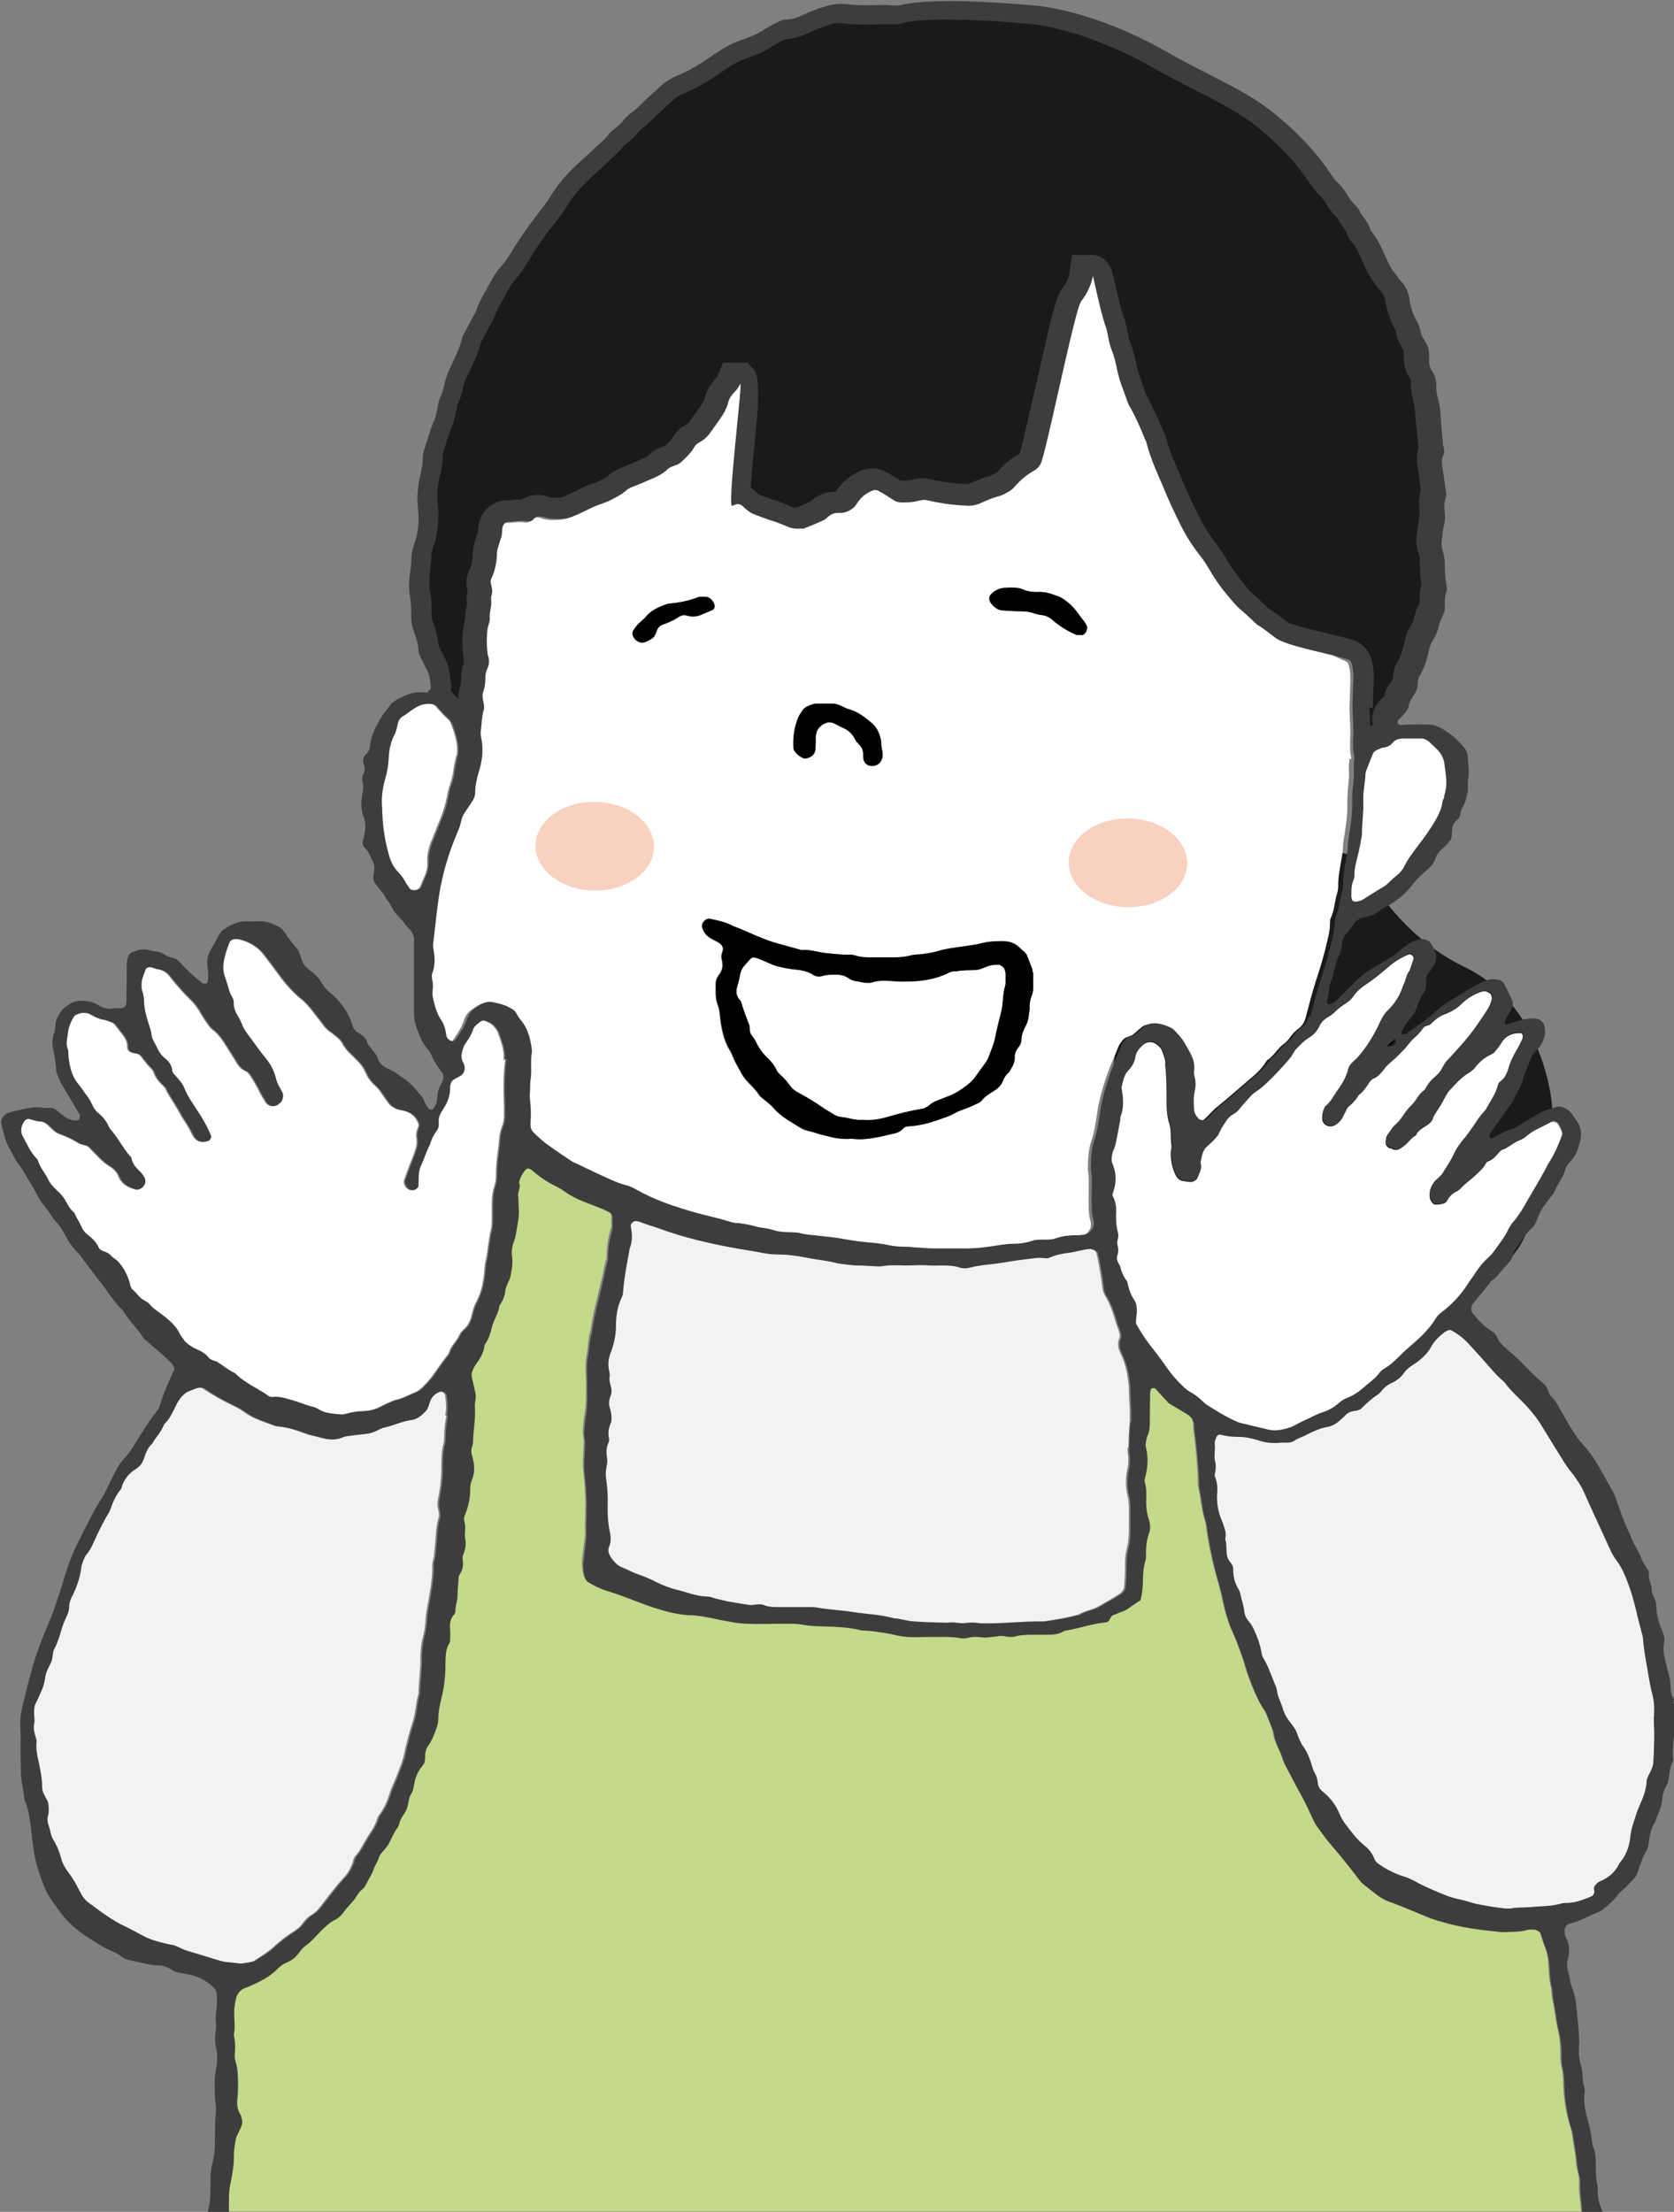 <svg xmlns="http://www.w3.org/2000/svg" id="_&#x30EC;&#x30A4;&#x30E4;&#x30FC;_2" viewBox="0 0 60.77 80.26"><rect x="0" y="0" width="60.77" height="80.26" fill="#808080" stroke="none"/><defs><style>.cls-1{fill:#000;}.cls-1,.cls-2,.cls-3,.cls-4,.cls-5,.cls-6,.cls-7{stroke-width:0px;}.cls-2{fill:#f2f2f2;}.cls-3{fill:#c4d989;}.cls-4{fill:#1a1a1a;}.cls-5{fill:#3d3d3d;}.cls-6{fill:#fff;}.cls-7{fill:#f9d1c0;}</style></defs><g id="_&#x30EC;&#x30A4;&#x30E4;&#x30FC;_1-2"><g id="_&#x5148;&#x751F;01-7"><g id="_&#x30A4;&#x30E9;&#x30B9;&#x30C8;"><g id="teacher01"><path class="cls-4" d="M49.3,31.11s1.17,2.69,3.87,3.98,3.29,4.68,3.18,5.69c-.1,1.01-.59,3.43-1.13,4.35-.54.92-2.38,2.6-2.86,2.54s-1.2.34-1.2.34l-8.51-3.21s-2.21-4.69-2.26-5.6,1.29-7.43,1.29-7.43l3.23-2,4.39,1.35Z"></path><path class="cls-3" d="M57.36,80.24H8.26v-.5c0-.2.01-.38.05-.57.07-.35.14-.7.13-1.07,0-.19.04-.38.07-.57.01-.07.05-.13.08-.2.04-.08.08-.18.12-.26.05-.12.04-.23,0-.35,0-.02-.01-.05-.03-.07-.12-.2-.14-.4-.11-.62.02-.14.02-.29.02-.43,0-.29,0-.58-.08-.86-.04-.11-.05-.24-.03-.36.01-.17.01-.34-.02-.5-.01-.07-.03-.14-.01-.21.04-.24,0-.48,0-.72,0-.2.03-.38.08-.57.05-.14.14-.25.28-.32.05-.02.09-.03.14-.05.4-.17.79-.36,1.1-.68.1-.1.23-.18.36-.23.16-.07.28-.18.38-.31.08-.12.18-.23.3-.31.2-.15.34-.33.51-.5.16-.15.31-.31.5-.4.16-.08.27-.2.36-.33.16-.21.36-.38.49-.62.03-.06.09-.11.15-.16s.1-.1.13-.17c.1-.2.22-.37.29-.58.05-.14.14-.25.18-.39.05-.17.2-.27.29-.41.01-.02.03-.04.05-.06.11-.21.2-.44.34-.63.03-.04.05-.08.06-.13.03-.17.14-.31.23-.45.1-.17.09-.37.16-.55,0-.02.02-.05.03-.07.09-.12.1-.26.13-.4.04-.24.14-.46.3-.65.07-.08.09-.17.09-.27,0-.18.02-.33.13-.48.12-.16.18-.34.25-.51.05-.14.1-.27.1-.42,0-.32.08-.62.15-.92.07-.31.1-.62.11-.93,0-.07,0-.14,0-.21.01-.24,0-.48.14-.7.03-.04.03-.09.03-.14,0-.12.01-.24,0-.36-.02-.2,0-.38.14-.54.03-.03.05-.08.05-.13,0-.2.08-.38.08-.57,0-.21.03-.43.04-.65,0-.05.03-.09.05-.13.09-.14.13-.31.1-.48-.01-.07-.01-.15.01-.21.09-.21.12-.41.07-.63-.01-.07,0-.14,0-.21.02-.12.01-.24-.02-.36-.03-.1-.01-.2.03-.28.12-.29.18-.59.18-.91,0-.12.02-.24.07-.35.08-.21.09-.42.05-.64-.02-.09-.04-.19-.07-.28-.02-.07-.01-.14,0-.21.02-.07.05-.14.05-.21.01-.44.1-.87.07-1.29-.01-.17.06-.33.02-.5-.05-.19-.08-.38-.13-.56,0-.03-.01-.05-.01-.07,0-.05,0-.1.02-.14.03-.09.07-.18.13-.26.14-.2.27-.4.31-.64,0-.05.02-.1.05-.14.13-.18.18-.39.23-.6.07-.25.23-.48.27-.74,0-.02.02-.05.03-.07.1-.14.16-.3.18-.47.02-.2.14-.35.19-.54.05-.24.09-.48.06-.72-.03-.2,0-.38.07-.56.07-.18.08-.37.12-.56.04-.21.07-.42.05-.64-.01-.14,0-.29-.02-.43-.03-.17.12-.33.03-.49.04-.19.13-.36.26-.49.01-.01.05-.03.07-.03.05.01.1.03.13.05.25.23.53.42.83.57.15.07.29.16.43.26.18.12.37.22.57.3.25.1.49.19.74.29.09.04.17.08.26.13.07.03.1.1.11.18,0,.14,0,.29,0,.43-.11.34-.17.7-.17,1.07,0,.05-.01.1-.03.14-.07.28-.12.57-.19.85-.13.56-.29,1.12-.36,1.69-.1.3-.09.62-.15.92-.06.31-.02.62-.02.94v.36c0,.29,0,.58-.06.87-.03.16-.03.34-.05.5-.02.14.03.29.03.43-.01.21-.01.43-.03.65,0,.1,0,.19,0,.29.03.33.07.67.08,1.01.03.46-.02.91,0,1.37,0,.05,0,.1-.01.14-.03.29-.07.57-.1.86-.02.17.01.34.04.5.02.1.07.18.16.23.21.12.42.23.66.3.46.14.9.32,1.36.49.14.05.27.1.41.14.39.12.78.23,1.2.25.27,0,.53.05.79.1.23.05.47.1.71.14.19.04.38.06.57.07.48.02.96,0,1.44,0,.21,0,.44,0,.65.04.26.05.53.05.79.06.41.01.82.03,1.22.12.07.02.14.03.21.03.31.01.62.07.93.12.21.05.42.1.64.11.24.02.48,0,.72,0,.41.01.82-.03,1.22.05.07.01.14,0,.21-.01.17-.05.33-.05.5-.03.07,0,.14.02.21.01.14-.01.29-.03.43-.05.15-.03.29.03.43.03.07,0,.14,0,.21-.03.21-.05.43-.05.64-.05h.44c.22,0,.44,0,.63-.12.04-.03.09-.03.14-.04.48-.08.93-.25,1.41-.29.07,0,.12-.07.15-.14s.08-.12.16-.14c.09-.03.18-.08.27-.11.12-.03.21-.1.31-.17.11-.08.23-.16.36-.24.06-.21.08-.42.09-.64,0-.27.01-.53.09-.79.03-.09.02-.19.02-.29,0-.24.03-.48.11-.71.06-.16.05-.33,0-.49-.08-.23-.11-.46-.1-.71,0-.21.02-.44-.05-.64-.01-.05-.01-.1,0-.14.1-.38.14-.75.04-1.14-.03-.09,0-.19.02-.29.01-.05.02-.1.04-.14.07-.16.08-.32.08-.49,0-.34.01-.67.01-1.01,0-.05.01-.1.02-.14,0-.05.04-.08.1-.08.02,0,.05,0,.07.02.16.18.33.35.49.53.21.12.41.25.62.37.21.12.32.28.31.52,0,.1.01.19.03.29.07.55.12,1.1.14,1.65,0,.12,0,.24.03.36.08.38.1.76.22,1.13.05.14.05.29.07.42.08.49.18,1,.31,1.48.1.34.2.7.27,1.05.07.33.16.65.29.96.07.16.14.31.2.47.1.27.21.54.29.82.09.33.21.64.34.95.1.22.19.44.33.64.03.04.06.08.08.12.1.25.2.49.29.74.02.37.26.67.35,1.02.02.07.06.13.09.2.17.32.33.64.51.96s.33.64.48.97c.04.08.08.18.14.25.16.21.31.44.48.63.36.42.71.85,1.04,1.29.05.06.09.11.15.16.17.14.34.27.51.4.14.1.28.19.44.24.43.15.85.34,1.27.51.2.08.4.16.61.21.72.22,1.46.31,2.2.38h.14c.27-.02.53,0,.79-.08.07-.02.14-.01.21-.01.12,0,.25.07.29.18.05.16.09.33.16.48.1.25.14.51.15.77.01.27.03.53.1.78,0,.24.06.48.1.72.04.23.07.48.12.71.08.31.11.61.11.93,0,.14,0,.29.03.43.07.26.07.52.08.79.02.46.09.91.22,1.35.03.09.06.18.08.28.04.23.07.48.11.71.05.26.04.53.12.78.07.23.02.48.05.72.03.25.05.5.07.75h0Z"></path><path class="cls-1" d="M50.79,37.52s-.1.05-.14.08c.05-.01.1-.03.14-.08Z"></path><path class="cls-1" d="M50.28,37.9c.06.04.08.05.07.02-.02,0-.05-.01-.07-.02h0Z"></path><path class="cls-1" d="M50.34,37.9s.01.01.01.02c.01,0,.03,0,.04,0,.12,0,.21-.07.22-.18,0-.04-.01-.07-.02-.11-.1.08-.21.18-.31.26.02,0,.04,0,.05,0Z"></path><path class="cls-1" d="M50.29,37.89h0s.05.01.07.02c0,0,0,0-.01-.02,0-.01-.03,0-.05,0h0Z"></path><path class="cls-1" d="M50.79,37.52l.04-.02h0s0-.01-.01-.01c0,.01-.02.03-.03.03Z"></path><path class="cls-1" d="M50.59,37.63s0,0,.01,0c.01,0,.03-.01.04-.02-.02,0-.03.01-.05.01,0,0,0,0,0,.01Z"></path><path class="cls-6" d="M49.06,27.55c-.02-.12-.04-.23-.05-.36,0-.1,0-.2,0-.29,0-.1.01-.19.01-.29,0-.29-.02-.58-.03-.9.01-.3.02-.64.03-.98,0-.2,0-.38-.05-.57-.02-.07-.05-.14-.12-.17-.48-.18-.89-.46-1.31-.75-.23-.16-.45-.36-.7-.5-.18-.16-.34-.34-.53-.49-.23-.19-.4-.41-.59-.63-.23-.28-.43-.58-.62-.89-.1-.17-.2-.33-.32-.48-.25-.33-.51-.74-.7-1.09-.24-.47-.46-.95-.66-1.44-.21-.51-.45-1.01-.59-1.55-.02-.07-.05-.14-.08-.2-.14-.36-.31-.7-.48-1.05-.05-.08-.1-.17-.13-.25-.12-.39-.29-.76-.38-1.16-.05-.26-.12-.51-.21-.76-.11-.27-.12-.57-.21-.84-.01-.05-.03-.09-.05-.14-.24-.8-.29-.91-.45-1.82-.05-.26-.11-.51-.19-.77-.04-.14-.25-.18-.36-.07-.05.05-.1.1-.15.16-.14.2-.29.38-.47.55-.07.07-.1.16-.12.25-.05.34-.2.64-.42.9-.23.28-.43.58-.62.89-.05.08-.11.16-.2.21-.31.16-.55.38-.77.64-.05.05-.11.1-.17.13-.13.07-.25.14-.39.18-.23.06-.46.16-.67.26-.14.06-.27.08-.42.08-.41,0-.81-.06-1.22-.14-.12-.03-.23-.06-.35-.07-.14-.01-.28.05-.42.07s-.29.01-.43.02c-.1,0-.19-.01-.27-.07-.18-.12-.36-.23-.55-.34-.08-.05-.19-.04-.28,0-.18.08-.33.2-.45.35-.06.08-.1.16-.17.23-.1.1-.23.18-.38.2-.05,0-.1.01-.14.01-.18,0-.33.04-.46.17-.05.05-.11.09-.18.12-.2.09-.4.17-.6.25-.05.02-.09.03-.14.03-.17,0-.33.01-.49-.06-.2-.08-.4-.18-.61-.23-.21-.06-.4-.16-.61-.22-.12-.04-.21-.11-.31-.19-.05-.05-.1-.1-.16-.14-.08-.06-.18-.06-.27-.02-.02,0-.05.01-.07.03-.21.19-.46.34-.57.62-.05.11-.12.21-.21.29-.1.11-.18.22-.22.36-.06.23-.18.44-.32.64-.12.18-.25.35-.38.53-.08.12-.19.21-.33.28-.08.05-.16.1-.21.19-.11.19-.27.34-.42.49-.09.08-.19.15-.31.18-.1.02-.18.07-.25.14-.16.15-.35.25-.55.33-.2.08-.39.18-.6.25-.14.05-.27.11-.38.21-.14.13-.32.21-.49.3-.21.11-.45.16-.67.27-.24.11-.47.24-.72.33-.02,0-.05.02-.07.03-.07.02-.14.04-.21.05-.27.03-.53.04-.79-.05-.16-.05-.27-.04-.38.09-.05.06-.12.08-.2.07-.24-.05-.48.03-.72.01-.02,0-.05.02-.07.03-.05.02-.08.05-.1.1-.07.14-.03.29-.07.42-.05.14-.09.27-.13.42-.02.07-.03.14-.03.21,0,.32-.07.62-.21.9-.03.07-.02.14,0,.21.04.14.07.28,0,.42-.02.04-.01.1,0,.14.03.22-.07.43-.05.64.01.12-.05.23-.07.35-.02.09-.03.19-.03.29-.01.24,0,.48.03.72.07.16.05.33-.02.49-.05.11-.07.23-.07.35,0,.17-.02.33-.08.49-.04.12-.02.24.01.36.03.1.04.19.01.29-.07.23-.07.48-.1.72-.01.09,0,.2.01.29.08.38.05.77-.06,1.14-.08.28-.17.55-.16.85,0,.12-.05.23-.12.34-.09.14-.19.28-.28.42-.1.17-.1.37-.19.55-.03.07-.06.13-.08.2-.31.74-.53,1.5-.65,2.28-.08.55-.13,1.1-.2,1.65,0,.07-.01.14,0,.21.07.31.08.62-.04.92-.03.07-.01.14,0,.21.02.12.04.23.02.36-.02.12,0,.24.02.36.05.26.12.51.28.74.11.16.16.34.19.54,0,.05.02.1.05.14.04.06.1.11.18.1.04,0,.1-.03.12-.07.16-.24.33-.48.41-.75.05-.16.16-.3.31-.39.06-.04.11-.09.18-.12.13-.07.27-.12.42-.09.23.05.47.1.68.23.06.04.12.07.17.14.07.1.12.21.2.3.24.29.33.64.38,1,0,.05.02.1.01.14-.05.31,0,.62-.04.94-.02.16,0,.34-.03.5,0,.1,0,.19,0,.29.03.3.04.58.02.85-.03.41,0,.05,0,.07,0,.1.03.19.1.26.03.03.07.07.1.1.15.12.29.25.44.37.29.21.59.41.89.61.02.01.04.03.07.03.26.12.52.25.78.37.2.09.4.18.59.27.15.07.31.13.48.17.14.03.27.1.4.17.67.39,1.4.62,2.14.83.39.11.79.19,1.18.31.12.03.23.06.35.07.21.02.43.06.64.12.21.06.43.06.64.13.18.07.38.08.57.08.14,0,.29,0,.43.04.19.05.38.06.57.08.36.04.72.07,1.07.14.26.05.52.08.79.11.24.02.48.03.72.09.24.06.48.07.72.07.14,0,.29.02.43.03.17.01.34.03.5.03h1.08c.38.01.77-.03,1.15-.09.24-.03.48-.07.72-.08.21,0,.43-.03.64-.1.14-.05.28-.05.43-.05s.29,0,.43-.04c.28-.1.57-.11.85-.12.07,0,.14-.01.21-.02.18-.02.36-.23.34-.4v-.07c-.1-.33-.08-.66-.08-1,0-.31.02-.62-.03-.94.01-.34.01-.68.12-1,.11-.32.16-.65.21-.98.02-.12.03-.24.06-.36.13-.62.34-1.23.61-1.84.04-.08.07-.18.11-.27.03-.07.07-.13.11-.18.06-.08.12-.15.22-.17.1-.02.18-.07.25-.13.09-.08.18-.16.27-.23.1-.08.21-.1.34-.1.2,0,.38.06.56.14.07.03.13.07.18.12.13.14.27.29.36.45.18.31.4.61.35,1-.01.09.01.19.03.29.03.14.03.28,0,.43-.05.23-.04.48-.03.72,0,.12.08.22.16.31.05.06.21.07.26.03s.11-.09.16-.14c.1-.1.2-.21.31-.31.45-.36.88-.75,1.32-1.12.17-.14.32-.29.45-.47.04-.06.07-.14.13-.17.22-.15.35-.4.56-.56.12-.08.21-.2.29-.31.07-.1.16-.18.25-.25.14-.1.23-.25.27-.41.12-.46.24-.93.39-1.39.16-.48.3-.96.41-1.46.05-.19.08-.38.08-.57,0-.07,0-.15.04-.21.12-.27.13-.56.21-.84.03-.09.05-.19.05-.29-.01-.34.07-.67.12-1,.02-.12.05-.24.05-.36,0-.24.06-.48.09-.72.04-.26.07-.52.07-.79,0-.31.01-.62.05-.94.03-.27-.02-.53.03-.79l-.02-.04ZM29,26.02c.04-.08.1-.16.15-.24.05-.06.1-.1.17-.13.11-.05.22-.1.34-.1h.29c.1,0,.19,0,.29,0,.1,0,.19.03.28.07.11.05.21.11.33.14.31.09.55.28.79.48.23.18.3.42.36.68-.02.17.05.33.05.49,0,.05-.01.1-.03.14-.04.14-.16.23-.31.25-.21.02-.34-.1-.36-.27-.01-.07,0-.14-.01-.21-.01-.1-.04-.18-.11-.26-.07-.07-.14-.14-.18-.22-.1-.21-.25-.34-.46-.43-.11-.05-.21-.11-.32-.16-.04-.02-.09-.03-.14-.03-.18-.02-.44.18-.48.36,0,.05-.03.09-.03.14,0,.14,0,.29-.01.43,0,.21-.13.34-.35.38-.02,0-.05,0-.07,0-.14-.06-.25-.14-.33-.26-.03-.04-.05-.08-.05-.13-.02-.39.03-.76.19-1.13ZM24.92,22.34c-.09-.03-.19,0-.27.05-.02.01-.04.03-.06.04-.16.1-.34.18-.52.24-.12.04-.2.14-.23.25-.03.07-.05.14-.09.19-.05.07-.27.19-.37.21-.13.03-.28-.04-.36-.17-.06-.08-.07-.2-.02-.27.06-.08.11-.16.18-.23.1-.1.22-.19.31-.3.18-.21.43-.31.67-.4.05-.02.09-.04.14-.04.36-.03.71-.1,1.05-.23.07-.03.14-.01.2-.02.16,0,.29.04.39.27.03.06,0,.17-.05.2-.13.06-.27.11-.4.17-.18.08-.36.1-.56.03h0ZM37.49,35.87c0,.09-.03.19-.06.28-.05.14-.08.27-.07.42,0,.09-.02.19-.03.29-.01.12-.04.23-.1.34-.09.17-.16.34-.17.55,0,.1-.05.18-.11.26-.08.1-.14.2-.13.33.01.18-.06.33-.15.47-.03.04-.05.09-.08.12-.1.07-.16.18-.2.29-.06.14-.16.24-.27.33-.18.12-.38.21-.51.4-.03.04-.07.06-.12.08-.16.07-.31.14-.46.2-.14.05-.27.1-.4.17-.19.11-.4.17-.6.24-.34.12-.69.21-1.05.23-.07,0-.16.02-.2.07-.1.12-.23.17-.37.2-.16.03-.33.08-.49.11-.33.07-.66.11-1.02.07-.36.03-.71-.05-1.06-.14-.07-.02-.14-.03-.21-.06-.2-.07-.42-.08-.61-.21-.33-.21-.67-.38-.93-.68-.11-.13-.24-.23-.38-.34-.06-.05-.12-.09-.16-.15-.18-.29-.48-.48-.64-.78-.08-.15-.16-.29-.24-.44-.07-.13-.1-.27-.18-.39-.23-.38-.32-.8-.36-1.23-.02-.14-.03-.29-.08-.42-.07-.18-.09-.37-.08-.57v-.21c0-.1.03-.19.08-.27.01-.02.03-.04.04-.06.14-.16.15-.35.1-.55-.03-.1-.01-.19.02-.28,0-.02.01-.05.02-.07.02-.06-.02-.16-.07-.2-.11-.1-.25-.14-.37-.22-.15-.09-.25-.22-.31-.39-.05-.16.12-.36.29-.32.28.07.57.12.82.26.49.18.96.43,1.47.59.32.1.64.18.97.27.03,0,.05.01.07.01.32-.01.62.09.92.12.24.03.48.06.72.05.1,0,.2,0,.29.03.21.07.43.07.64.07h.58c.27,0,.53,0,.79-.07.14-.04.29-.03.43-.05.19-.03.38-.05.57-.11.32-.1.66-.12.99-.18.19-.03.38-.05.57-.1.23-.07.48-.08.72-.08.25,0,.48.05.66.22.07.07.15.12.21.19.03.03.07.07.08.12.07.16.12.31.18.47.01.05.02.1.02.14,0,.2,0,.38,0,.58v.02ZM39.27,23.04c-.07,0-.15.01-.21-.01-.31-.13-.59-.31-.85-.53-.11-.1-.23-.16-.38-.18-.1-.01-.19-.03-.28-.06-.18-.07-.37-.08-.57-.08s-.38-.02-.57-.03c-.18,0-.31-.11-.42-.24-.01-.02-.03-.04-.04-.06-.05-.08-.05-.2.01-.27.14-.15.3-.23.49-.25.07,0,.14,0,.18-.01.18,0,.33,0,.46.05.2.09.41.12.63.11.25-.01.47.08.7.16.07.02.13.07.19.1.18.12.34.27.47.44.1.14.2.27.3.4.03.04.05.08.07.13.06.11-.05.33-.18.34h-.01Z"></path><path class="cls-5" d="M49.07,32.32c0-.07.01-.24.08-.4.02-.05.03-.09.03-.14-.01-.27.07-.52.13-.77.06-.23.1-.47.14-.7,0-.43.07-.86.05-1.29-.01-.31.07-.62.08-.93,0-.07.03-.14.06-.21.07-.18.14-.36.21-.53.03-.07.09-.11.16-.14.07-.03.13-.07.2-.08.15-.01.27-.07.37-.19.08-.1.2-.13.32-.14h.72c.1,0,.18.05.26.11.09.08.17.17.26.25.19.17.29.38.31.62.02.14.04.29.05.43.03.24,0,.48-.08.71-.03.07-.07.13-.07.2-.05.31-.21.58-.38.85-.18.28-.38.55-.59.82-.14.2-.29.38-.39.6-.08.16-.18.28-.31.38-.1.07-.18.16-.27.24-.05.05-.1.1-.17.14-.27.16-.53.33-.79.49-.04.03-.09.03-.14.05-.07.02-.14.03-.21-.01-.03-.02-.04-.08-.05-.13s0-.1,0-.24h.01ZM43.9,50.99c-.08-.05-.16-.11-.23-.18-.14-.14-.29-.25-.46-.34-.08-.05-.16-.11-.23-.18-.21-.2-.4-.41-.57-.65-.23-.33-.48-.66-.73-.98-.14-.19-.27-.4-.39-.61-.03-.04-.04-.09-.03-.14,0-.12.03-.24.03-.36,0-.14-.01-.29-.1-.42-.11-.16-.18-.34-.22-.53-.01-.07-.03-.14-.08-.2-.1-.14-.16-.29-.2-.46-.02-.07-.07-.13-.1-.2-.03-.07-.03-.14-.01-.21.05-.14.04-.28,0-.42-.01-.05,0-.09.01-.14.03-.09.04-.19.01-.29-.07-.26-.07-.53-.06-.79,0-.17-.03-.33-.11-.49-.03-.05-.03-.09-.01-.14.13-.35.14-.7-.01-1.05-.06-.13-.03-.29,0-.42.03-.09.08-.18.1-.27.07-.31.12-.61.18-.92,0-.05,0-.1.02-.14.11-.31.09-.61.04-.92,0-.05-.03-.1-.01-.14.05-.21.09-.43.24-.59.14-.14.23-.3.26-.5.03-.18.14-.3.27-.42.14-.12.31-.14.47-.04.1.07.2.15.23.27.06.16.13.31.11.49.05.43.05.87.05,1.29,0,.29.01.58.1.85.08.25.03.53.08.81,0,.07-.03.16-.03.26,0,.29.06.57.2.83.05.08.12.15.22.17.09.02.19.03.29.04.12,0,.24-.07.28-.19.06-.16.15-.3.1-.48-.01-.07.01-.14.03-.21.03-.17.09-.33.23-.44.09-.08.18-.16.26-.25.05-.05.1-.11.13-.17.08-.18.18-.34.29-.5.06-.08.12-.15.21-.2.1-.06.2-.13.27-.23.1-.13.22-.25.33-.38.07-.07.13-.15.21-.2.31-.2.56-.46.81-.72.16-.18.33-.35.48-.54.08-.09.12-.21.2-.3.15-.16.3-.32.48-.43.17-.1.29-.23.38-.42.07-.15.2-.27.35-.35.08-.05.16-.11.23-.18.12-.12.25-.21.4-.31.1-.07.19-.14.26-.25.11-.16.25-.29.42-.4.31-.2.58-.43.85-.66.22-.19.46-.34.74-.45.05-.02.16.05.16.11,0,.03.01.05,0,.07-.05.14-.09.27-.14.41-.13.15-.13.36-.23.53-.11.35-.29.65-.56.91-.16.15-.25.35-.34.55-.2.41-.44.8-.75,1.15-.07.07-.14.14-.21.2-.07.07-.12.15-.14.25-.07.26-.2.49-.35.7-.16.21-.26.46-.48.63-.09.15-.12.31-.11.48.02.2.25.31.44.22.11-.05.2-.14.27-.24.05-.08.09-.17.13-.25s.08-.18.16-.23c.13-.11.24-.23.32-.38.18-.13.29-.31.41-.49.03-.04.07-.08.1-.1.19-.07.31-.21.43-.37.08-.12.2-.21.31-.31.13-.1.24-.23.36-.35.14-.13.24-.3.38-.43.12-.11.25-.22.34-.37.04-.06.11-.09.18-.11.05-.01.1-.03.13-.07.13-.14.29-.26.47-.33.25-.09.48-.23.67-.42.18-.17.38-.29.61-.38.05-.02.09-.03.14-.04.07-.02.21.04.26.1.04.06.06.14.04.21-.04.14-.1.27-.18.39-.51.78-.67.98-1.38,1.75-.08.08-.16.18-.21.29-.06.1-.12.21-.21.29-.08.08-.19.16-.26.25-.08.09-.13.2-.2.3-.21.14-.29.38-.47.55-.16.15-.27.33-.4.51-.07.1-.17.18-.25.26-.08.09-.14.2-.21.29-.06.08-.07.18-.08.27-.01.1.05.2.14.23.05.01.09.03.14.05.07.03.14.02.21-.01.07-.03.12-.08.18-.12.16-.11.25-.29.43-.38.08-.19.26-.27.42-.38.08-.06.16-.12.19-.21.05-.16.16-.29.25-.44.08-.12.14-.25.21-.37.05-.08.09-.18.16-.24.21-.23.42-.47.69-.63.08-.05.16-.11.22-.18.16-.22.36-.38.61-.5.07-.03.12-.08.16-.14.08-.09.15-.19.21-.29.16-.25.4-.34.68-.33.05,0,.08.05.08.1s-.01.1-.03.14c-.07.13-.12.26-.2.38-.12.21-.23.42-.29.66-.02.07-.05.14-.08.2-.04.09-.09.17-.17.23-.06.05-.11.09-.13.16-.07.31-.26.57-.41.84-.03.07-.08.12-.13.17-.16.18-.28.39-.42.58-.07.1-.14.2-.21.29-.18.2-.33.41-.44.65s-.27.46-.4.68c-.08.12-.21.2-.3.31-.14.18-.2.38-.16.61.01.05.04.09.07.13.04.07.1.1.18.09.07,0,.14-.01.21-.03.07-.01.13-.05.17-.12.07-.13.16-.23.3-.31.07-.03.13-.07.18-.12.16-.18.36-.31.54-.48.14-.13.29-.26.38-.43.02-.04.07-.08.11-.09.14-.05.23-.16.33-.27.05-.05.1-.12.16-.14.21-.07.36-.23.57-.32.11-.05.23-.1.31-.18.26-.23.58-.33.87-.5.07-.04.22,0,.26.07.05.08.1.17.13.25.03.07.03.14,0,.21-.11.29-.23.58-.4.85-.05.08-.1.16-.14.25-.19.36-.4.72-.61,1.07-.18.31-.35.63-.59.9-.06.07-.12.16-.16.24-.13.29-.33.53-.51.79-.07.1-.15.19-.24.27-.2.18-.36.39-.5.61-.08.12-.17.23-.25.36-.25.39-.56.72-.93,1-.08.06-.15.12-.2.2-.23.38-.53.68-.86.96-.16.14-.33.29-.48.44-.17.17-.34.33-.56.46-.06.03-.12.09-.16.14-.16.22-.38.36-.58.54-.18.16-.38.29-.61.38-.14.05-.25.15-.36.24-.15.12-.31.21-.5.27-.16.05-.31.12-.46.2-.2.09-.39.18-.59.29-.15.08-.32.12-.48.15-.14.03-.29.03-.43,0-.35-.08-.7-.17-1.05-.25-.07-.02-.13-.05-.2-.08-.33-.15-.64-.34-.94-.53h0ZM60.05,62.18c-.03.23,0,.48,0,.72h0c0,.34-.01.67-.03,1.01,0,.17-.08.33-.16.48-.03.06-.07.13-.08.2-.01.32-.12.61-.25.9-.1.22-.17.45-.24.68-.05.14-.08.27-.1.42-.03.34-.12.66-.34.94-.03.04-.07.08-.08.12-.15.29-.38.49-.68.61-.05.02-.09.05-.12.08-.07.07-.13.14-.1.25.03.1-.03.19-.12.23-.29.12-.58.23-.9.23-.07,0-.14.01-.21.03-.35.1-.72.08-1.07.12-.24.02-.48,0-.72.05-.07.01-.14,0-.21,0-.21-.03-.43-.05-.64-.09-.21-.04-.43-.07-.63-.14-.25-.08-.51-.12-.76-.2-.23-.08-.9-.37-1.12-.49-.17-.1-.34-.18-.52-.24-.33-.1-.62-.25-.9-.44-.08-.05-.15-.12-.18-.21-.07-.19-.19-.34-.34-.46-.29-.23-.5-.52-.72-.81-.07-.1-.14-.2-.18-.31-.14-.34-.34-.62-.64-.86-.1-.08-.16-.18-.17-.31-.01-.12-.04-.23-.1-.34-.05-.08-.08-.17-.11-.27-.08-.28-.19-.55-.37-.78-.01-.02-.02-.05-.03-.07-.09-.14-.12-.31-.2-.46s-.2-.27-.29-.41c-.07-.1-.12-.21-.16-.33-.06-.23-.19-.44-.22-.68-.01-.09-.05-.18-.09-.27-.13-.31-.23-.63-.41-.92-.05-.08-.06-.18-.08-.27-.05-.29-.16-.55-.28-.81-.04-.08-.1-.17-.16-.24-.1-.12-.16-.25-.17-.39-.02-.2-.09-.37-.13-.56-.01-.07-.03-.14-.07-.21-.14-.23-.21-.48-.2-.75,0-.1-.05-.18-.12-.26-.08-.1-.11-.21-.12-.33-.01-.17,0-.34-.05-.5.05-.17,0-.33-.06-.49-.01-.05-.03-.09-.05-.14-.15-.34-.21-.69-.18-1.05.01-.2,0-.38-.08-.57-.02-.04-.01-.1,0-.14.03-.14.04-.29,0-.43-.05-.21.02-.43-.01-.64-.01-.07.03-.14.05-.21s.1-.13.16-.11c.21.06.42.08.64.08.24,0,.48.05.71.12.27.1.56.12.85.09h.21c.1,0,.2-.02.27-.07.14-.1.31-.14.45-.22.23-.12.48-.23.74-.28.2-.03.36-.14.5-.27.06-.05.1-.1.16-.15.08-.09.19-.14.32-.16.05,0,.1-.01.14-.03.05-.01.1-.03.13-.07.19-.19.38-.36.61-.51.04-.03.07-.07.1-.1.1-.14.24-.24.39-.31.18-.08.33-.2.44-.36.08-.12.2-.21.32-.29.06-.04.12-.08.18-.12.19-.15.36-.31.48-.53.11-.21.29-.38.48-.53.04-.03.08-.05.13-.07s.09-.03.14,0c.23.13.44.29.62.49.2.21.39.43.58.64.21.23.4.48.64.68.04.03.08.07.1.1.21.29.49.53.74.79.23.25.44.51.61.8.25.41.51.82.76,1.23.09.14.18.28.29.41s.2.27.29.41c.08.12.14.25.2.38.29.66.6,1.31.9,1.97.07.16.14.3.25.44.19.25.31.54.42.83.12.32.21.64.29.97.06.28.14.56.21.84.03.09.05.19.05.29.04.46.14.9.21,1.35.03.19.07.38.12.57.07.26.08.51.06.79l.02-.03ZM60.7,61.54c-.03-.09-.05-.19-.05-.29,0-.2-.03-.38-.09-.57-.05-.16-.08-.33-.12-.49-.05-.19-.07-.38-.03-.57.03-.12,0-.24-.03-.35-.03-.09-.08-.18-.11-.27-.08-.23-.14-.46-.14-.7,0-.12-.03-.24-.09-.34-.05-.08-.08-.18-.08-.27,0-.2-.12-.36-.1-.57,0-.05,0-.1-.03-.14-.09-.14-.19-.28-.25-.44-.1-.29-.31-.54-.4-.85-.22-.43-.37-.89-.53-1.34-.03-.09-.07-.18-.12-.26-.14-.25-.28-.51-.42-.75-.19-.34-.4-.66-.66-.94-.15-.16-.27-.34-.38-.52-.14-.22-.27-.46-.4-.68-.11-.19-.2-.38-.36-.53-.05-.05-.08-.12-.1-.19-.04-.12-.1-.22-.2-.3-.23-.18-.43-.39-.63-.59-.2-.21-.4-.41-.63-.59-.09-.08-.18-.16-.26-.25-.05-.05-.09-.11-.12-.18-.05-.11-.11-.21-.22-.27-.27-.17-.49-.39-.68-.64-.07-.08-.08-.26-.01-.34.23-.28.46-.56.68-.84.23-.15.36-.38.55-.57.12-.12.22-.25.25-.43,0-.05.03-.09.06-.13.2-.27.36-.57.62-.79.07-.07.12-.15.15-.24.16-.41.21-.48.55-.92.05-.06.1-.11.12-.18.1-.27.31-.49.38-.77.03-.11.1-.21.19-.31.21-.21.3-.49.36-.77.05-.24.03-.48-.13-.69-.06-.08-.1-.16-.16-.24-.07-.1-.16-.18-.27-.23-.08-.05-.18-.07-.28-.05-.23.07-.46.12-.67.25-.16.1-.33.2-.5.29-.17.1-.31.23-.5.28-.19.05-.35.15-.53.23-.05.02-.08.05-.12.07-.05.03-.1.03-.13-.03-.03-.04,0-.09.02-.13.22-.31.44-.63.67-.94.06-.08.11-.16.16-.24.08-.18.18-.34.26-.51.03-.07.07-.13.08-.2.07-.29.2-.54.3-.81.04-.12.11-.21.2-.3.05-.05.1-.1.14-.16.15-.23.23-.48.15-.75-.04-.14-.18-.24-.32-.25-.2-.01-.38.01-.57.07-.16.04-.32.1-.48.15-.01,0-.04-.02-.05-.04-.01-.02-.02-.05-.01-.07.05-.19.2-.33.26-.51.03-.09.05-.2,0-.28-.1-.19-.18-.39-.28-.58-.05-.08-.14-.14-.23-.15-.17-.03-.34-.03-.49.05-.08.04-.18.07-.26.12-.29.17-.58.34-.87.52-.25.15-.49.31-.7.51-.3.28-.65.49-.98.74-.05.04-.12.05-.2.04h0s-.03.03-.04.03c-.04.04-.09.06-.14.08l-.04.02s0,0-.01.01c0,.04.02.07.02.11,0,.11-.1.2-.22.19-.01,0-.03,0-.04,0,.01.02,0,.02-.07-.02h-.01.02c.1-.09.2-.18.31-.26h0s.03-.03.05-.03c.05-.03.1-.05.14-.08,0-.01.02-.02.03-.03h.01s0-.09,0-.12c.08-.2.22-.37.36-.54.08-.09.14-.2.18-.31.05-.21.15-.4.27-.59.06-.08.08-.18.07-.27-.03-.18.01-.33.13-.47.06-.07.1-.16.16-.24.11-.18.1-.36.01-.55-.03-.07-.07-.13-.1-.19-.1-.16-.24-.21-.43-.18-.12.03-.23.06-.34.12-.12.08-.24.16-.35.25-.16.14-.34.27-.53.38-.13.07-.25.15-.37.22-.34.19-.64.43-.9.71-.18.19-.37.38-.57.56-.05.05-.12.08-.18.11-.02.01-.05.01-.07,0-.04-.02-.07-.06-.05-.11.02-.12.05-.23.06-.35.01-.14.04-.29.1-.42.03-.07.05-.14.06-.21.06-.26.12-.51.24-.75.05-.11.07-.23.08-.35,0-.15.07-.28.17-.38.12-.12.2-.27.3-.4.04-.05.11-.09.17-.13.04-.03.09-.04.14-.05.22-.03.42-.1.59-.25.07-.06.16-.1.25-.15.34-.18.64-.42.89-.73.16-.21.34-.4.55-.57.15-.12.28-.27.34-.46.05-.14.14-.25.25-.34.09-.08.18-.16.25-.26.05-.05.07-.12.08-.2.01-.05.01-.1.01-.14,0-.18.05-.33.19-.44.06-.05.1-.1.11-.18.01-.2.15-.35.2-.54.03-.14.08-.27.08-.42,0-.1-.01-.2,0-.29.06-.29.01-.57-.01-.87-.01-.15-.08-.28-.18-.38-.22-.26-.48-.48-.77-.64-.15-.08-.31-.14-.48-.14-.34,0-.68-.01-1.01.02-.06,0-.09-.03-.1-.08-.01-.05,0-.09.05-.13.05-.05.1-.1.15-.16.1-.1.19-.22.21-.37.02-.12.1-.22.16-.32.1-.14.16-.29.16-.47,0-.1.02-.19.07-.27.18-.29.27-.62.34-.94.02-.1.05-.19.1-.27.12-.18.21-.37.25-.59.03-.14.1-.27.16-.4.04-.09.07-.18.06-.28-.01-.2,0-.38.06-.57.03-.07.01-.14,0-.21-.04-.26-.07-.53-.06-.79,0-.17-.03-.33-.08-.49-.04-.11-.05-.23-.03-.36.03-.16.03-.34.07-.5.05-.19.06-.38.03-.57-.02-.14-.01-.29.03-.43.02-.07.05-.14.03-.21-.05-.31-.08-.62-.14-.93-.03-.17-.03-.33.05-.49.03-.06.01-.14.01-.21,0-.05-.04-.09-.04-.14-.01-.34-.07-.67-.08-1-.01-.22-.03-.43-.09-.64-.05-.16-.08-.33-.07-.49.01-.2-.05-.38-.16-.55-.07-.1-.1-.21-.1-.34,0-.07,0-.14,0-.21.01-.2-.06-.38-.16-.54-.05-.08-.11-.16-.13-.25-.03-.17-.09-.33-.17-.48-.13-.23-.21-.48-.25-.75-.03-.24-.12-.46-.29-.65-.11-.13-.21-.27-.31-.4-.08-.12-.15-.24-.21-.38-.17-.37-.32-.75-.59-1.07-.01-.02-.03-.04-.03-.07-.07-.27-.29-.44-.4-.68-.03-.07-.08-.12-.13-.17-.1-.1-.2-.21-.27-.34-.12-.21-.27-.4-.45-.56-.05-.05-.09-.11-.13-.17-.04-.05-.74-1.24-2.33-2.45-.96-.73-2.5-1.37-3.66-2.05-1.65-.95-3.5-1.57-4.82-1.69-3.81-.34-4.76-.03-4.82-.02-.21.05-.43,0-.64,0-.46.01-.91.03-1.37-.03-.26-.03-.53.01-.78.09-.28.08-.55.19-.81.31-.2.1-.4.16-.62.16-.07,0-.14.03-.21.06-.2.1-.39.19-.57.31-.25.16-.51.27-.78.36-.34.11-.66.29-.96.49-.46.32-.92.62-1.43.83-.25.1-.46.25-.66.44-.16.15-.32.29-.48.44-.16.15-.31.32-.48.44-.19.12-.31.31-.46.45-.12.12-.27.2-.38.34-.12.18-.3.31-.46.46-.21.2-.42.39-.64.59-.37.34-.72.72-.98,1.15-.12.2-.27.4-.42.59-.37.48-.72.96-1.03,1.48-.11.18-.23.37-.38.53-.16.18-.29.38-.4.6-.18.34-.4.66-.51,1.03-.14.25-.27.51-.41.76-.03.07-.08.12-.09.2-.1.43-.32.81-.49,1.2-.04.08-.07.18-.1.27-.07.2-.08.42-.18.62-.11.21-.12.46-.18.7-.02.07-.03.14-.07.21-.15.33-.23.68-.35,1.02-.04.12-.06.23-.06.35,0,.2-.04.38-.08.57-.1.4-.14.8-.1,1.22.05.44.03.87-.12,1.28-.03.09-.06.18-.08.28-.01.07-.03.14-.03.21,0,.21-.03.43-.06.64-.03.26-.05.53,0,.79.05.26.05.53.05.79,0,.17.03.33.09.49.08.23.16.45.17.7,0,.07.03.14.06.21.08.18.17.34.25.51.03.07.07.13.08.2.03.14.05.29.06.43,0,.02-.01.05-.03.07-.05.06-.09.12-.17.11-.3-.04-.57.02-.83.16-.04.03-.09.03-.13.06-.13.07-.25.14-.34.27-.07.1-.16.19-.22.29-.24.36-.45.74-.49,1.18-.01.13-.08.22-.17.31-.08.07-.08.17-.07.27.01.07.04.14.05.21,0,.05,0,.1-.02.14-.06.11-.09.22-.06.34.04.14.03.29,0,.43-.06.29-.07.57.04.85.08.21.07.42.03.64-.01.07-.03.14-.05.21-.03.1-.01.2.06.27.16.16.22.36.32.56.03.06.03.14.03.21,0,.07-.02.14-.03.21-.02.12,0,.24.08.34.12.18.29.33.38.53.13.14.2.33.31.49.12.15.27.27.38.44.04.06.09.11.14.16.12.12.19.27.18.45v2.6c0,.2.03.38.1.57.1.27.21.54.4.76.05.05.09.12.12.18.1.25.25.46.41.68.05.07.04.14.03.21-.02.07-.04.14-.08.2-.09.15-.13.31-.14.48,0,.07-.01.14-.03.21-.03.07-.07.12-.1.19-.03.05-.16.04-.19-.01-.04-.06-.08-.12-.11-.18-.1-.24-.11-.23-.36-.52-.14-.17-.3-.31-.48-.43-.14-.09-.27-.2-.43-.27-.23-.1-.43-.22-.48-.49-.06-.08-.11-.16-.17-.23-.08-.1-.16-.18-.2-.3-.05-.15-.16-.24-.29-.31-.14-.07-.21-.18-.25-.33-.12-.4-.36-.73-.66-1.02-.03-.03-.07-.07-.11-.09-.13-.11-.24-.23-.33-.38-.1-.17-.23-.31-.38-.42-.06-.05-.12-.09-.17-.14-.07-.07-.13-.14-.16-.23s-.06-.18-.09-.27c-.03-.07-.05-.14-.1-.19-.18-.2-.33-.41-.48-.63-.05-.08-.13-.14-.22-.18-.22-.1-.44-.2-.69-.18-.19.01-.38,0-.58.01-.09,0-.19.04-.28.07-.14.05-.26.12-.38.2-.08.05-.15.12-.2.21-.1.19-.2.38-.31.57-.1.18-.14.36-.11.55.02.14.03.29.03.43,0,.05-.01.1-.02.14,0,.06-.04.08-.1.08-.02,0-.05,0-.07,0-.33-.24-.62-.53-.9-.83-.05-.05-.12-.08-.19-.1-.09-.02-.19-.05-.27-.1-.1-.07-.21-.12-.33-.13-.12-.01-.23-.04-.35-.07-.1-.02-.19-.01-.29.01-.09.03-.18.06-.27.1-.04.02-.08.06-.1.1-.05.11-.07.23-.07.35,0,.41,0,.82-.01,1.23,0,.07,0,.14-.02.21-.01.04-.05.08-.08.1-.11.05-.24.01-.36.03-.2.04-.37,0-.55-.11-.2-.14-.44-.17-.69-.16-.15,0-.28.05-.4.14-.1.07-.21.13-.27.23-.1.16-.21.33-.21.53,0,.1-.02.19-.05.28-.07.19-.07.38-.03.57.05.26.1.52.11.78,0,.07.04.14.07.21.05.14.11.27.19.39.2.33.4.66.59.99.02.03,0,.1,0,.14-.01.05-.06.08-.1.08-.15,0-.29-.04-.41-.12-.12-.08-.23-.17-.34-.26-.06-.05-.12-.07-.2-.08-.1,0-.2.01-.29,0-.24-.05-.48,0-.72.05-.16.03-.33.07-.49.12-.12.03-.21.12-.27.23-.02.04-.04.1-.03.14.05.21.1.42.16.63.03.1.36.73.44.83.21.26.36.57.54.85.14.23.23.48.41.68.19.22.31.48.52.69.08.08.14.2.2.3.13.26.28.5.49.71.07.07.12.14.18.22.23.31.46.62.7.92.25.32.46.68.76.96.02.01.03.04.04.06.2.33.49.59.7.92.05.08.13.14.2.2.27.23.55.46.81.72.03.03.07.07.09.11.04.07.07.14.03.2-.2.42-.38.83-.51,1.27-.02.07-.06.14-.1.19-.35.43-.62.92-.92,1.38-.07.1-.14.2-.22.29-.14.14-.25.29-.34.47-.1.2-.2.38-.29.58-.07.13-.12.27-.2.38-.33.51-.58,1.05-.86,1.59-.23.45-.41.92-.55,1.41-.19.64-.41,1.28-.68,1.9-.18.42-.33.85-.46,1.29-.08.28-.15.56-.22.84-.05.19-.09.38-.14.56-.07.28-.1.57-.08.86,0,.14.02.29.01.43-.02.38.01.77.01,1.15,0,.32.1.62.12.93,0,.05.03.09.05.14.03.09.06.18.08.27.09.35.12.71.16,1.07.06.54.13.87.29,1.33.22.62.23.62.64,1.2.28.4.62.73,1.03.99.33.21.64.43,1,.57.12.05.21.11.31.19.06.05.12.07.2.09.38.08.74.2,1.13.21.18,0,.33.07.47.16.08.06.16.09.27.1.16.03.33.06.49.1.31.09.57.25.79.48.05.05.07.12.08.2.02.14,0,.29,0,.43-.02.21-.06.43-.03.64.01.07,0,.14,0,.21-.04.21-.04.43,0,.64.06.26.06.53,0,.79-.06.31-.05.62-.04.94,0,.2.05.38.04.57-.01.19-.03.38-.03.58s-.01.38-.01.58c0,.24-.02.48-.08.72-.06.21-.08.42-.08.64v.29c0,.27-.01.53-.08.79-.01.05-.03.1-.03.15h.78v-.5c0-.2.01-.38.05-.57.07-.35.14-.7.13-1.07,0-.19.04-.38.07-.57.01-.07.05-.13.08-.2.04-.08.08-.18.12-.26.05-.12.04-.23,0-.35,0-.02-.01-.05-.03-.07-.12-.2-.14-.4-.11-.62.02-.14.02-.29.02-.43,0-.29,0-.58-.08-.86-.04-.11-.05-.24-.03-.36.01-.17.01-.34-.02-.5-.01-.07-.03-.14-.01-.21.04-.24,0-.48,0-.72,0-.2.03-.38.08-.57.05-.14.14-.25.28-.32.05-.02.09-.03.14-.05.4-.17.79-.36,1.1-.68.1-.1.23-.18.36-.23.16-.07.28-.18.38-.31.08-.12.18-.23.3-.31.2-.15.34-.33.51-.5.16-.15.31-.31.5-.4.16-.08.27-.2.36-.33.16-.21.36-.38.49-.62.03-.06.09-.11.15-.16s.1-.1.13-.17c.1-.2.22-.37.29-.58.05-.14.14-.25.18-.39.05-.17.2-.27.29-.41.01-.02.03-.04.05-.06.11-.21.2-.44.34-.63.03-.04.05-.08.06-.13.03-.17.14-.31.23-.45.1-.17.09-.37.16-.55,0-.02.02-.05.03-.07.09-.12.1-.26.13-.4.04-.24.14-.46.3-.65.07-.08.09-.17.09-.27,0-.18.02-.33.13-.48.12-.16.18-.34.25-.51.05-.14.1-.27.1-.42,0-.32.08-.62.15-.92.07-.31.1-.62.11-.93,0-.07,0-.14,0-.21.01-.24,0-.48.14-.7.03-.04.03-.09.03-.14,0-.12.01-.24,0-.36-.02-.2,0-.38.14-.54.03-.03.05-.08.05-.13,0-.2.08-.38.08-.57,0-.21.03-.43.04-.65,0-.05.03-.09.05-.13.09-.14.13-.31.1-.48-.01-.07-.01-.15.01-.21.09-.21.12-.41.07-.63-.01-.07,0-.14,0-.21.02-.12.01-.24-.02-.36-.03-.1-.01-.2.03-.28.12-.29.18-.59.18-.91,0-.12.02-.24.07-.35.08-.21.09-.42.05-.64-.02-.09-.04-.19-.07-.28-.02-.07-.01-.14,0-.21.02-.07.05-.14.05-.21.01-.44.1-.87.07-1.29-.01-.17.06-.33.02-.5-.05-.19-.08-.38-.13-.56,0-.03-.01-.05-.01-.07,0-.05,0-.1.02-.14.03-.09.07-.18.13-.26.14-.2.27-.4.31-.64,0-.05.02-.1.05-.14.13-.18.18-.39.23-.6.07-.25.23-.48.27-.74,0-.02.02-.05.03-.07.1-.14.16-.3.18-.47.02-.2.14-.35.19-.54.05-.24.09-.48.06-.72-.03-.2,0-.38.07-.56.07-.18.08-.37.12-.56.04-.21.07-.42.05-.64-.01-.14,0-.29-.02-.43-.03-.17.12-.33.03-.49.04-.19.13-.36.26-.49.01-.01.05-.03.07-.03.05.01.1.03.13.05.25.23.53.42.83.57.15.07.29.16.43.26.18.12.37.22.57.3.25.1.49.19.74.29.09.04.17.08.26.13.07.03.1.1.11.18,0,.14,0,.29,0,.43-.11.34-.17.7-.17,1.07,0,.05-.01.1-.03.14-.07.28-.12.57-.19.85-.13.56-.29,1.12-.36,1.69-.1.3-.09.62-.15.92-.06.31-.02.62-.02.94v.36c0,.29,0,.58-.06.87-.03.16-.03.34-.05.5-.02.14.03.29.03.43-.01.21-.01.43-.03.65,0,.1,0,.19,0,.29.03.33.07.67.08,1.01.03.46-.02.91,0,1.37,0,.05,0,.1-.01.14-.03.29-.07.57-.1.86-.02.17.01.34.04.5.02.1.07.18.16.23.21.12.42.23.66.3.46.14.9.32,1.36.49.14.05.27.1.41.14.39.12.78.23,1.2.25.27,0,.53.05.79.1.23.05.47.1.71.14.19.04.38.06.57.07.48.02.96,0,1.44,0,.21,0,.44,0,.65.04.26.05.53.05.79.06.41.01.82.03,1.22.12.07.02.14.03.21.03.31.01.62.07.93.12.21.05.42.1.64.11.24.02.48,0,.72,0,.41.01.82-.03,1.22.05.07.01.14,0,.21-.01.17-.05.33-.05.5-.03.07,0,.14.02.21.01.14-.01.29-.03.43-.05.15-.03.29.03.43.03.07,0,.14,0,.21-.03.21-.05.43-.05.64-.05h.44c.22,0,.44,0,.63-.12.04-.03.09-.03.14-.04.48-.08.93-.25,1.41-.29.07,0,.12-.07.15-.14s.08-.12.16-.14c.09-.03.18-.08.27-.11.12-.03.21-.1.31-.17.11-.08.23-.16.36-.24.06-.21.08-.42.09-.64,0-.27.01-.53.09-.79.03-.09.02-.19.02-.29,0-.24.03-.48.11-.71.06-.16.05-.33,0-.49-.08-.23-.11-.46-.1-.71,0-.21.02-.44-.05-.64-.01-.05-.01-.1,0-.14.1-.38.14-.75.04-1.14-.03-.09,0-.19.02-.29.01-.05.02-.1.04-.14.07-.16.08-.32.08-.49,0-.34.01-.67.01-1.01,0-.05.01-.1.02-.14,0-.05.04-.08.1-.08.02,0,.05,0,.07.02.16.18.33.35.49.53.21.12.41.25.62.37.21.12.32.28.31.52,0,.1.01.19.03.29.07.55.12,1.1.14,1.65,0,.12,0,.24.03.36.08.38.1.76.22,1.13.05.14.05.29.07.42.08.49.18,1,.31,1.48.1.34.2.7.27,1.05.07.33.16.65.29.96.07.16.14.31.2.47.1.27.21.54.29.82.09.33.21.64.34.95.1.22.19.44.33.64.03.04.06.08.08.12.1.25.2.49.29.74.02.37.26.67.35,1.02.02.07.06.13.09.2.17.32.33.64.51.96s.33.64.48.97c.04.08.08.18.14.25.16.21.31.44.48.63.36.42.71.85,1.04,1.29.05.06.09.11.15.16.17.14.34.27.51.4.14.1.28.19.44.24.43.15.85.34,1.27.51.2.08.4.16.61.21.72.22,1.46.31,2.2.38h.14c.27-.02.53,0,.79-.08.07-.02.14-.01.21-.01.12,0,.25.07.29.18.05.16.09.33.16.48.1.25.14.51.15.77.01.27.03.53.1.78,0,.24.06.48.1.72.04.23.07.48.12.71.08.31.11.61.11.93,0,.14,0,.29.03.43.07.26.07.52.08.79.02.46.09.91.22,1.35.03.09.06.18.08.28.04.23.07.48.11.71.05.26.04.53.12.78.07.23.02.48.05.72.03.25.05.5.07.75h.79s-.03-.08-.05-.12c-.13-.26-.2-.54-.19-.83,0-.07,0-.14-.02-.21-.05-.21-.05-.43-.05-.64,0-.24,0-.48-.1-.71-.03-.07-.03-.14-.04-.21-.02-.21-.07-.42-.12-.64-.1-.37-.21-.74-.14-1.14,0-.05,0-.1-.01-.14-.1-.25-.04-.53-.12-.78-.05-.14-.06-.28-.08-.42-.01-.1,0-.19,0-.29,0-.07.02-.14.01-.21-.01-.34-.05-.67-.08-1.01-.03-.31-.06-.62-.18-.92-.07-.18-.08-.38-.14-.56-.05-.17-.05-.33-.01-.49.07-.26.06-.52-.07-.77-.05-.08-.05-.19-.05-.28,0-.08.08-.21.16-.22.36-.08.67-.27,1-.4.09-.03.18-.08.25-.14.16-.14.34-.27.47-.45.08-.12.19-.21.3-.31s.2-.21.31-.31c.07-.07.12-.16.15-.24.04-.11.08-.23.12-.34.03-.09.07-.18.1-.27.05-.11.13-.21.16-.32.04-.11.03-.24.06-.36.05-.19.07-.38.2-.54.08-.27.24-.53.26-.82.01-.2.08-.38.17-.55.02-.04.05-.08.05-.13.04-.23.05-.48.16-.7.02-.04.02-.1.01-.14-.02-.34.01-.67.08-1,.07-.36.07-.72-.07-1.07l.05-.02ZM15.56,31.3c.01.14-.02.29-.07.42-.07.16-.13.31-.2.47,0,.02-.03.03-.05.05-.06.08-.26.08-.32,0-.04-.06-.08-.12-.12-.18-.08-.15-.17-.29-.29-.41-.21-.21-.31-.48-.38-.77-.14-.54-.19-.96-.21-1.62-.03-.31.02-.67.12-1.02.07-.23.1-.46.12-.7.01-.31.07-.62.22-.9.07-.13.08-.27.12-.41.03-.1.08-.18.16-.23.21-.12.38-.29.61-.39.11-.05.23-.07.35-.07.1,0,.2.03.26.11.14.16.29.33.45.47.03.03.06.08.08.12.06.16.12.32.16.48.06.23.1.47.05.71-.04.19-.09.37-.11.57-.02.17-.07.33-.12.49-.06.16-.09.33-.12.49-.05.24-.12.46-.21.69-.12.29-.23.58-.35.87-.1.25-.16.5-.14.77h0ZM16.26,51.38c-.05.26-.08.52-.08.79,0,.07,0,.15-.02.21-.08.28-.08.57-.08.86,0,.38-.04.77-.12,1.15-.03.12-.03.24,0,.36.03.12.05.23.01.36-.1.35-.09.72-.13,1.07-.02.14-.02.29-.06.43-.02.07-.03.14-.03.21.01.49-.09.96-.17,1.43-.03.16-.06.33-.07.49-.01.24-.05.48-.11.71-.06.23-.08.48-.08.72.01.44-.07.87-.07,1.29-.1.32-.1.66-.2.99-.13.38-.23.78-.32,1.18-.05.26-.16.51-.25.75-.08.23-.2.44-.27.67-.08.27-.2.54-.37.78-.05.06-.08.12-.1.19-.07.23-.21.43-.34.63-.14.22-.25.47-.42.67-.07.07-.1.16-.12.26-.07.18-.15.36-.28.5-.33.35-.61.74-.91,1.12-.09.12-.19.21-.32.29-.12.07-.22.18-.31.3-.1.14-.23.24-.38.33-.24.16-.47.33-.68.53s-.47.34-.7.5c-.06.04-.33.08-.48.1l-.44-.05c-.18,0-.4-.08-.57-.13l-.95-.29c-.19-.05-.42-.22-.61-.22-.35-.08-.7-.16-1.02-.34-.19-.1-.38-.21-.57-.3-.51-.23-.94-.57-1.39-.9-.08-.06-.14-.14-.19-.21-.1-.16-.18-.34-.28-.51-.07-.12-.15-.25-.24-.36-.12-.16-.21-.32-.26-.51-.06-.23-.15-.46-.28-.66-.1-.16-.11-.36-.18-.55-.04-.12-.05-.23-.01-.36.02-.07.02-.14.02-.21,0-.12-.01-.24-.07-.35-.03-.04-.04-.08-.07-.13-.06-.1-.1-.21-.1-.34,0-.27-.05-.52-.1-.78-.06-.28-.14-.56-.1-.86,0-.07-.03-.14-.05-.21-.04-.14-.07-.27-.04-.42.03-.12,0-.24,0-.36-.01-.15,0-.29.07-.42.07-.13.12-.26.18-.39.04-.09.08-.18.1-.27.04-.14.05-.29.09-.42.05-.14.12-.26.18-.39.03-.07.04-.14.05-.21.01-.1.02-.2.07-.28.11-.21.18-.44.25-.68.05-.18.13-.36.21-.54.04-.09.07-.18.07-.28,0-.12.03-.23.08-.34.18-.34.31-.7.36-1.09.01-.1.05-.19.08-.28.03-.07.06-.14.1-.19.11-.13.19-.27.26-.43.16-.35.32-.7.52-1.03.04-.06.07-.12.1-.2.09-.25.19-.49.36-.7.05-.05.06-.13.08-.2.1-.23.25-.41.46-.54.15-.09.26-.22.31-.38.07-.21.14-.41.31-.56.11-.21.29-.38.39-.61.02-.05.04-.09.07-.12.18-.18.27-.39.38-.61.03-.07.06-.13.1-.19.1-.16.23-.31.42-.38.09-.03.18-.08.27-.1.07-.02.14-.03.21.02.34.23.7.43,1.07.61.18.08.34.18.49.29.33.22.7.32,1.06.46.02,0,.05.01.07.01.36.03.7.14,1.04.27.16.06.33.08.49.13.28.08.56.12.85,0,.1-.05.23-.05.35-.07.19-.03.38-.04.57-.07.09-.01.19-.05.27-.08.11-.05.21-.12.33-.14.33-.07.63-.23.97-.27.23-.03.39-.18.54-.34.08-.09.1-.21.14-.33.06-.17.18-.28.34-.35.08-.04.19.03.21.13.03.24.05.48,0,.72h.03ZM18.39,38.43c-.08.55-.07,1.11-.05,1.66,0,.12,0,.24,0,.36,0,.14-.01.29-.07.42-.05.14-.09.28-.1.42-.03.43-.12.86-.12,1.29,0,.14,0,.29-.05.43-.07.21-.1.42-.1.64v.51c0,.2,0,.38-.06.57-.03.14-.04.29-.07.43-.03.19-.04.38-.09.57-.03.12-.04.23-.05.36-.03.41-.11.81-.31,1.18-.08.15-.12.31-.16.48-.05.19-.13.36-.28.49-.05.05-.11.1-.14.16-.1.25-.32.42-.4.68-.02.07-.07.12-.12.18-.16.21-.31.43-.46.64-.1.14-.21.26-.33.38-.1.11-.2.2-.34.25-.25.1-.48.24-.74.28-.16.07-.31.13-.46.21-.2.11-.4.17-.62.18-.24,0-.48.04-.71.11-.05.01-.1.02-.14.01-.17-.01-.34-.03-.5-.06-.07-.01-.14-.05-.2-.07-.07-.03-.12-.07-.19-.1-.02-.01-.05-.02-.07-.03-.31-.07-.59-.2-.89-.28-.21-.06-.42-.12-.64-.09-.05,0-.1-.01-.14-.04-.25-.19-.54-.32-.79-.49-.12-.08-.24-.16-.34-.26-.03-.03-.07-.07-.11-.09-.22-.1-.4-.26-.61-.39-.04-.03-.09-.03-.14-.05-.07-.03-.14-.06-.18-.11-.09-.12-.21-.2-.34-.26-.08-.04-.18-.08-.26-.13-.12-.08-.25-.16-.32-.29-.04-.06-.09-.11-.12-.18-.13-.27-.34-.46-.57-.64-.19-.15-.4-.27-.55-.46-.05-.05-.12-.08-.18-.12-.18-.09-.27-.27-.42-.39-.05-.04-.08-.12-.09-.2-.05-.19-.12-.36-.22-.53-.09-.14-.18-.28-.33-.38-.06-.04-.11-.09-.16-.14-.07-.07-.16-.11-.25-.14-.07-.02-.14-.06-.17-.12-.08-.18-.21-.32-.36-.44-.04-.03-.08-.06-.11-.09-.07-.07-.12-.14-.16-.23-.06-.13-.13-.26-.2-.38-.03-.07-.06-.14-.11-.18-.19-.16-.25-.42-.41-.59-.08-.09-.17-.17-.25-.25-.1-.1-.19-.21-.25-.34-.1-.21-.27-.4-.35-.63-.01-.05-.04-.09-.07-.12-.22-.23-.34-.52-.49-.79-.1-.18-.07-.37.05-.55.05-.07.11-.1.18-.08.07.02.14.04.21.06.07.01.14.03.21.03.1.01.18.07.25.13.07.07.14.14.21.2.06.05.12.09.18.11.25.09.49.2.71.34.06.04.13.05.2.07.07.01.14.04.19.09.12.12.23.24.35.36.12.12.24.23.39.32.14.08.27.21.33.37.11.27.34.4.61.47.07.02.14.01.21-.03.16-.09.22-.28.12-.43-.05-.08-.11-.16-.18-.22-.12-.12-.23-.24-.27-.42,0-.05-.03-.09-.07-.12-.25-.29-.42-.64-.68-.94-.05-.05-.08-.12-.11-.18-.09-.18-.21-.32-.36-.44-.1-.08-.16-.18-.21-.29s-.11-.21-.18-.31c-.12-.15-.22-.32-.34-.46-.21-.25-.28-.55-.33-.87-.02-.12-.01-.24-.03-.36-.1-.21-.02-.42,0-.64.03-.2.1-.37.2-.54.02-.04.07-.08.1-.09.16-.07.33-.1.49-.01.15.08.29.16.46.19.09.01.18.05.27.08.07.02.14.06.18.12.1.13.21.27.31.4.08.12.14.25.13.4,0,.09.07.18.18.2.05.01.09.03.14.03.08.01.14.06.18.11.12.15.23.31.37.44.03.03.07.08.08.12.07.21.21.37.37.52.03.03.07.07.08.12.14.28.33.53.48.81.13.26.32.48.44.75.02.05.04.08.07.13.12.2.32.26.56.17.02,0,.05-.02.06-.04.02-.04.06-.1.05-.12-.13-.34-.31-.65-.51-.95-.17-.26-.35-.51-.47-.81-.07-.18-.21-.32-.34-.47-.05-.05-.1-.11-.1-.18-.02-.18-.12-.32-.25-.42-.14-.11-.23-.24-.3-.4s-.18-.29-.2-.46c-.01-.15-.07-.28-.11-.42-.08-.25-.15-.51-.16-.77,0-.14-.03-.29-.07-.42,0-.03-.02-.05-.02-.07,0-.1-.01-.2.01-.29.03-.14.09-.27.14-.41.02-.05.12-.09.19-.07.09.03.18.07.27.08.18.03.31.13.41.27.24.3.49.59.77.86.1.1.19.21.27.34.08.14.17.29.27.43.07.1.14.21.23.28.22.16.36.38.5.6.14.22.28.45.42.67.07.1.15.18.27.23.07.03.12.08.16.14.12.18.23.36.33.56.07.15.16.29.25.44.09.14.29.19.45.09.04-.03.08-.06.11-.09.08-.08.11-.25.07-.34-.03-.07-.07-.13-.1-.19-.06-.1-.11-.21-.14-.33-.07-.29-.2-.54-.39-.76-.23-.28-.43-.58-.65-.87-.09-.12-.16-.24-.21-.38-.05-.13-.13-.25-.2-.38-.03-.07-.06-.13-.07-.2-.03-.12.01-.23-.06-.35-.05-.08-.09-.17-.12-.26-.05-.16-.09-.33-.15-.48-.1-.26-.07-.52,0-.78.04-.16.1-.32.16-.48.03-.07.1-.11.17-.12.05,0,.1-.01.14,0,.34.08.63.23.86.49.14.17.26.34.39.51.16.21.31.43.48.63.16.18.32.36.51.51s.35.33.49.52c.1.14.21.26.31.4.08.12.18.23.3.31.08.05.15.12.23.18.08.06.14.13.19.21.08.16.18.28.31.4.08.08.17.17.25.25.12.12.22.25.29.41.08.18.18.34.33.47.13.11.23.25.32.39.07.1.14.2.21.29s.18.16.3.2c.07.02.14.04.21.05.25.05.44.19.54.43.02.05.04.08.02.14-.05.14-.1.26-.07.42.03.17,0,.34-.06.49-.07.21-.15.4-.23.61-.05.14-.1.27-.15.41-.07.18.11.45.37.38.05-.01.15-.09.15-.14,0-.12.01-.24.01-.36,0-.15.03-.28.1-.42.11-.24.18-.49.31-.73.05-.19.14-.36.25-.51.06-.08.08-.18.07-.27-.02-.15.02-.29.1-.41.04-.06.07-.12.11-.18.13-.21.2-.44.2-.68,0-.05,0-.1.02-.14.01-.07.05-.13.12-.17.08-.05.17-.09.25-.14.12-.08.17-.25.12-.39-.01-.05-.04-.08-.06-.13-.04-.09-.04-.18-.03-.28.03-.14.07-.28.16-.4.09-.14.19-.27.24-.44.04-.14.16-.23.28-.32.04-.03.1-.05.14-.03.14.05.27.11.36.23.05.06.09.11.12.18.05.13.1.27.14.41.07.21.1.42.07.64l.04-.06ZM41.04,51.59c-.03.31-.04.62-.05.94,0,.12.01.24.03.36,0,.12,0,.24-.02.36-.09.36-.09.71,0,1.07.03.12.03.24.04.36v.65c0,.31,0,.62-.09.93-.05.19-.05.38-.05.57,0,.24-.01.48-.03.72,0,.13-.08.23-.18.3-.24.16-.49.29-.74.44-.23.14-.51.16-.73.3-.42.12-.85.19-1.27.25-.03,0-.05,0-.07,0-.68-.01-1.35.08-2.02.07h-.23c-.22-.04-.38-.03-.55-.01-.21.03-.43-.06-.64-.01-.41-.01-.82-.02-1.22-.05-.24-.01-.47-.1-.71-.11-.49-.14-1-.15-1.5-.23-.43-.07-.86-.08-1.29-.16-.12-.02-.24-.02-.36-.02-.38,0-.77,0-1.15,0-.14,0-.29-.01-.42-.07-.07-.03-.14-.03-.21-.03-.1,0-.2.03-.29.03-.29-.04-.57-.09-.85-.14-.14-.03-.28-.07-.42-.1-.09-.03-.19-.07-.28-.07-.39,0-.75-.16-1.13-.25-.25-.06-.5-.16-.74-.28-.21-.11-.44-.2-.66-.28-.18-.06-.35-.16-.53-.23-.2-.07-.32-.21-.43-.36-.08-.12-.14-.26-.08-.4.07-.16.07-.33.04-.49-.08-.35-.1-.71-.09-1.07.01-.29-.01-.57-.05-.86-.02-.14-.03-.29,0-.43.02-.12.05-.24.03-.36-.03-.2-.04-.38.05-.57.03-.06.03-.14.01-.21-.03-.18,0-.33.07-.49.03-.07.03-.14.03-.21,0-.12-.03-.24-.06-.35-.05-.14-.03-.29.02-.42.05-.12.05-.23.02-.35-.03-.12-.07-.23-.05-.35.02-.1-.01-.19-.03-.29-.03-.2-.01-.38.06-.57.12-.31.2-.64.2-.98,0-.36.05-.72.21-1.05.03-.07.05-.14.05-.21.04-.53.15-1.05.24-1.57.1-.25.1-.51.04-.78v-.07c0-.05.1-.14.15-.14.05,0,.1,0,.14.02.31.12.64.21.96.33.75.26,1.52.44,2.3.59.4.08.81.13,1.2.21.19.04.38.06.57.06.36,0,.72.05,1.07.12.38.08.76.1,1.13.21.24.02.48.07.72.07.21,0,.43.02.65.03.07,0,.14.01.21,0,.29-.05.57-.04.87-.03.29,0,.58-.03.87,0,.14.01.29,0,.43,0,.21,0,.43,0,.64.07.14.05.29.04.43,0,.4-.1.81-.11,1.21-.18.38-.07.76-.11,1.14-.16.1-.01.19-.01.29,0,.07.01.14.02.21-.01.22-.1.46-.15.7-.18.26-.03.51-.12.78-.14.08,0,.21.07.23.14.01.07.03.14.05.21.06.33.12.66.16,1,.01.12.04.24.1.34.18.29.29.61.38.93.04.14.1.27.14.41.02.07.03.15,0,.21-.08.2-.04.38.05.56.15.31.23.63.27.97.02.12.03.24.03.36.01.21.01.43.03.65,0,.17,0,.34,0,.5h0ZM47.51,36.88c-.05.17-.13.31-.27.41-.1.07-.19.15-.25.25-.08.12-.18.23-.29.31-.21.16-.34.4-.56.56-.06.04-.08.11-.13.17-.12.18-.28.33-.45.47-.44.37-.87.76-1.32,1.12-.11.09-.2.2-.31.31-.05.05-.11.1-.16.14-.06.05-.21.03-.26-.03-.08-.09-.15-.19-.16-.31-.02-.24-.03-.48.03-.72.03-.14.03-.29,0-.43-.02-.09-.05-.2-.03-.29.05-.4-.18-.69-.35-1-.09-.16-.23-.31-.36-.45-.05-.05-.11-.09-.18-.12-.18-.08-.36-.14-.56-.14-.12,0-.24.03-.34.1-.09.08-.18.16-.27.23-.08.06-.16.12-.25.13-.1.02-.16.09-.22.17-.05.06-.08.12-.11.18-.04.08-.07.18-.11.27-.27.61-.48,1.23-.61,1.84-.03.12-.04.23-.06.36-.05.33-.1.66-.21.98-.11.33-.11.66-.12,1,.05.31.04.62.03.94,0,.34-.02.67.08,1,0,.02,0,.05,0,.07.01.17-.17.38-.34.4-.07,0-.14.02-.21.02-.29,0-.58.02-.85.12-.14.05-.29.04-.43.04s-.29,0-.43.05c-.21.07-.42.1-.64.1-.24,0-.48.04-.72.08-.38.06-.76.1-1.15.09-.36,0-.72,0-1.08,0-.17,0-.34-.02-.5-.03-.14,0-.29-.03-.43-.03-.24,0-.48-.01-.72-.07-.23-.05-.48-.07-.72-.09-.27-.03-.53-.06-.79-.11-.36-.07-.72-.1-1.07-.14-.19-.02-.38-.03-.57-.08-.14-.04-.29-.03-.43-.04-.2,0-.38-.02-.57-.08-.21-.07-.43-.07-.64-.13s-.42-.1-.64-.12c-.12,0-.24-.03-.35-.07-.39-.12-.79-.2-1.18-.31-.74-.21-1.47-.45-2.14-.83-.12-.07-.26-.14-.4-.17-.16-.04-.32-.1-.48-.17-.2-.09-.4-.18-.59-.27-.26-.12-.52-.25-.78-.37-.02-.01-.05-.02-.07-.03-.3-.2-.6-.4-.89-.61-.16-.11-.3-.24-.44-.37-.04-.03-.07-.07-.1-.1-.07-.07-.1-.16-.1-.26v-.07c.02-.27.02-.55-.02-.85-.01-.1-.01-.19,0-.29.01-.17,0-.34.03-.5.04-.31-.02-.62.04-.94,0-.05,0-.09-.01-.14-.05-.36-.14-.71-.38-1-.08-.09-.14-.2-.2-.3-.04-.07-.1-.1-.17-.14-.21-.13-.44-.18-.68-.23-.14-.03-.29.02-.42.09-.07.03-.12.09-.18.12-.15.09-.25.23-.31.39-.08.28-.25.51-.41.75-.02.03-.08.07-.12.07-.07,0-.13-.05-.18-.1-.03-.04-.05-.08-.05-.14-.03-.2-.08-.38-.19-.54-.15-.22-.22-.48-.28-.74-.03-.12-.04-.23-.02-.36.02-.12,0-.24-.02-.36-.01-.07-.02-.15,0-.21.12-.31.1-.61.04-.92-.01-.07-.01-.14,0-.21.07-.55.12-1.1.2-1.65.12-.79.34-1.55.65-2.28.03-.07.05-.14.08-.2.08-.18.08-.38.19-.55.09-.14.19-.28.28-.42.07-.1.12-.22.12-.34,0-.29.08-.57.16-.85.11-.37.14-.75.06-1.14-.02-.09-.03-.2-.01-.29.03-.24.03-.48.1-.72.03-.09.01-.19-.01-.29-.03-.12-.05-.24-.01-.36.06-.16.08-.33.08-.49,0-.12.01-.24.07-.35.07-.16.09-.32.02-.49-.03-.24-.05-.48-.03-.72,0-.1.01-.2.03-.29.03-.12.08-.23.07-.35-.02-.21.08-.43.05-.64,0-.05,0-.1,0-.14.06-.14.04-.28,0-.42-.02-.07-.03-.14,0-.21.14-.29.2-.59.21-.9,0-.07.01-.14.03-.21.04-.14.08-.27.13-.42.05-.14,0-.29.07-.42.03-.05.05-.08.1-.1.02,0,.05-.03.07-.03.24.01.48-.07.72-.01.07.01.14-.01.2-.07.1-.12.22-.14.38-.09.25.08.52.08.79.05.07,0,.14-.03.21-.05.03,0,.05-.02.07-.03.25-.09.48-.22.72-.33.21-.1.46-.16.67-.27.17-.09.34-.17.49-.3.11-.1.23-.16.38-.21.2-.07.4-.17.6-.25.2-.08.39-.18.55-.33.07-.07.16-.11.25-.14.12-.03.22-.09.31-.18.16-.15.31-.3.42-.49.05-.09.12-.14.21-.19.13-.07.23-.16.33-.28.13-.18.25-.35.38-.53.14-.2.26-.4.32-.64.03-.14.12-.25.22-.36.08-.08.16-.19.21-.29.12-.29-.5,4.59-.28,4.41.02-.01.05-.02.07-.03.1-.04.19-.04.27.02.06.04.1.1.16.14.09.08.19.15.31.19.2.07.4.16.61.22.21.06.4.15.61.23.16.07.33.07.49.06.05,0,.1,0,.14-.03.2-.08.4-.16.6-.25.07-.03.13-.07.18-.12.13-.13.28-.18.46-.17.05,0,.1,0,.14-.01.14-.03.27-.1.38-.2.07-.07.11-.16.17-.23.12-.16.27-.27.45-.35.09-.05.2-.05.28,0,.19.1.37.23.55.34.08.05.18.07.27.07.14,0,.29,0,.43-.02s.28-.08.42-.07c.12.01.23.05.35.07.4.08.81.13,1.22.14.15,0,.28-.02.42-.08.22-.1.44-.2.67-.26.14-.03.27-.11.39-.18.07-.03.12-.08.17-.13.22-.26.47-.48.77-.64.08-.05.14-.12.2-.21.19-.31,1.25-5.64,1.48-5.92.21-.27.36-.57.42-.9.01-.1.18.87.42,1.67.01.05.03.09.05.14.09.27.1.57.21.84.1.25.16.5.21.76.08.4.25.77.38,1.16.03.09.08.17.13.25.18.34.34.69.48,1.05.03.07.07.13.08.2.14.54.37,1.04.59,1.55.2.49.42.97.66,1.44.18.36.44.77.7,1.09.12.15.22.31.32.48.18.31.38.61.62.89.18.22.36.45.59.63.18.15.35.33.53.49.25.14.47.34.7.5.42.29,2.14.59,2.62.77.07.03.11.1.12.17.05.19.06.38.05.57-.01.34-.03.67-.03.98.01.33.03.61.03.9,0,.1,0,.19-.01.29,0,.1,0,.2,0,.29.01.12.03.23.05.36-.05.26,0,.53-.03.79-.04.31-.06.62-.05.94,0,.27-.03.53-.07.79-.03.24-.09.48-.09.72,0,.12-.03.24-.05.36-.06.33-.13.66-.12,1,0,.1-.02.2-.05.29-.08.27-.09.57-.21.84-.03.07-.03.14-.04.21,0,.2-.05.38-.08.57-.11.49-.25.98-.41,1.46-.15.46-.27.92-.39,1.39l.02.04Z"></path><path class="cls-4" d="M49.84,25.71v-.25c.01-.22.02-.46.03-.69.01-.29,0-.55-.07-.79-.08-.34-.31-.61-.62-.73-.22-.08-.57-.17-1.01-.27-.44-.1-1.26-.3-1.44-.41-.07-.05-.14-.1-.21-.16-.14-.1-.29-.23-.47-.33-.03-.03-.06-.05-.08-.08-.13-.12-.26-.25-.41-.38-.16-.13-.31-.31-.46-.5l-.02-.03c-.19-.23-.37-.49-.55-.79-.14-.23-.25-.4-.38-.57-.21-.27-.45-.63-.61-.96-.22-.43-.43-.88-.64-1.39-.04-.1-.08-.2-.13-.3-.17-.39-.33-.76-.42-1.13-.03-.12-.07-.21-.1-.27l-.02-.04c-.16-.37-.33-.75-.51-1.11-.02-.04-.04-.08-.07-.12,0-.01-.01-.03-.03-.04-.05-.14-.09-.27-.14-.41-.08-.23-.16-.45-.21-.66-.06-.29-.13-.59-.25-.9-.03-.08-.05-.19-.08-.32-.03-.14-.06-.3-.11-.47,0-.03-.05-.12-.05-.12-.13-.42-.23-.91-.31-1.24-.1-.45-.23-1-.87-1h-.68l-.1.68c-.03.18-.11.34-.25.53-.2.25-.3.56-.98,3.59-.2.87-.46,2.02-.57,2.4-.31.18-.59.41-.85.71l-.06.03s-.11.06-.14.07c-.28.07-.52.18-.74.27l-.07.03s-.02,0-.07,0c-.35,0-.7-.05-1.09-.12-.03,0-.07-.01-.09-.02-.09-.02-.2-.05-.34-.06h-.12c-.18,0-.33.04-.43.07-.02,0-.04.01-.07.01-.05,0-.11,0-.18,0h-.08l-.05-.03c-.15-.1-.3-.19-.45-.27-.16-.09-.34-.14-.52-.14-.17,0-.33.04-.49.11-.29.14-.54.33-.74.59-.03.05-.07.09-.1.14h0c-.46,0-.77.21-.95.38-.16.07-.31.13-.47.2h-.12l-.05-.03c-.19-.08-.4-.18-.64-.24-.08-.03-.18-.06-.28-.1-.09-.04-.18-.07-.27-.1h0s-.01-.01-.05-.04l-.03-.03s-.11-.1-.2-.16c0,0-.02-.01-.03-.02.04-.61.14-1.58.2-2.19.12-1.2.09-1.9-.08-2.09l-.23-.26h-.89l-.21.51h0s-.02.02-.05.06c-.15.16-.33.39-.41.72-.03.1-.08.21-.2.36l-.05.07c-.11.15-.21.3-.33.45-.03.03-.04.05-.04.05-.24.12-.43.29-.55.51-.05.08-.15.18-.27.29-.21.06-.4.16-.56.31-.07.07-.16.12-.31.18-.09.04-.18.08-.27.12-.1.05-.19.08-.29.12-.26.09-.47.21-.64.36-.05.05-.16.1-.26.16l-.07.03c-.07.03-.16.07-.25.1-.12.04-.25.08-.38.15l-.23.12c-.15.07-.29.14-.42.19-.02,0-.05.02-.05.02-.02,0-.04.01-.05.01-.07,0-.15.01-.23.01-.09,0-.16,0-.21-.03-.14-.05-.27-.07-.41-.07-.21,0-.4.06-.58.17h-.03c-.11,0-.21,0-.33.02-.05,0-.11.01-.16.01h-.05c-.2,0-.34.07-.4.1-.21.1-.38.26-.48.47-.11.22-.12.42-.13.54v.03l-.02.06c-.04.12-.08.23-.11.36-.03.12-.05.25-.06.4,0,.23-.05.42-.13.59-.11.23-.13.49-.05.77-.04.14-.05.29-.03.46,0,0-.01.06-.02.1-.02.11-.05.25-.04.42h0c-.02.08-.04.14-.05.21-.03.14-.04.29-.05.4-.01.31.01.61.04.85v.12s.01.01.01.01c-.07.19-.1.39-.1.62,0,.1-.01.18-.03.23-.06.17-.07.33-.07.47-.07-.07-.14-.14-.21-.23-.02-.03-.05-.05-.07-.08.03-.1.03-.2.01-.29-.02-.15-.04-.32-.07-.48-.03-.16-.09-.29-.13-.36,0,0-.08-.18-.12-.25-.05-.08-.08-.17-.13-.26-.02-.33-.12-.61-.21-.87-.03-.07-.04-.14-.04-.21,0-.33,0-.61-.07-.94-.03-.16-.01-.36,0-.57,0-.05.01-.11.02-.17.02-.16.04-.34.04-.55,0-.02,0-.03.01-.05.01-.06.03-.13.05-.18.18-.49.23-1.01.17-1.65-.03-.31,0-.61.07-.93.06-.23.12-.49.11-.77,0-.01,0-.04.01-.08.05-.13.08-.26.12-.39.07-.21.12-.4.2-.57.06-.12.08-.24.11-.34.02-.08.04-.18.06-.27s.04-.21.06-.25c.1-.21.15-.41.18-.56.01-.07.03-.12.04-.16.03-.07.05-.14.08-.2.04-.09.08-.18.13-.27.14-.3.31-.63.4-1.02l.03-.06c.11-.2.45-.83.45-.83l.03-.08c.05-.17.15-.34.27-.55.07-.11.13-.23.19-.34.09-.18.18-.31.28-.42.21-.23.36-.48.47-.66.29-.49.62-.96.97-1.4.18-.23.34-.45.47-.66.25-.4.59-.74.85-.99.08-.08.16-.15.25-.23.14-.12.27-.25.4-.38.04-.04.08-.07.12-.11.12-.11.28-.25.42-.44.03-.02.05-.04.08-.06.07-.05.14-.11.21-.18.07-.07.14-.14.2-.21.06-.07.12-.13.15-.16.19-.12.33-.27.46-.4.04-.04.08-.08.12-.12l.14-.12c.12-.11.23-.21.35-.33.14-.13.27-.22.4-.27.61-.25,1.11-.59,1.59-.92.26-.18.51-.31.75-.39.36-.12.68-.26.96-.45.12-.08.27-.15.42-.23h.03c.29-.03.57-.1.87-.25.22-.1.45-.2.68-.27.16-.05.28-.07.38-.07h.07c.26.03.53.05.85.05.21,0,.43,0,.64-.01h.15c.08,0,.16,0,.24,0,.15,0,.29-.01.42-.05.09-.03.48-.12,1.56-.12.82,0,1.83.05,2.99.16,1.25.11,3.01.74,4.49,1.59.44.25.94.51,1.41.75.79.4,1.61.82,2.17,1.24,1.24.95,1.9,1.87,2.13,2.23.02.03.06.08.06.08.05.07.11.17.22.27.12.11.21.23.3.38.11.19.24.35.4.5.07.15.16.27.23.36.03.05.08.11.09.14.03.13.1.27.21.38.15.17.25.41.38.69l.08.19c.07.14.16.33.3.52l.05.07c.08.12.18.25.29.37.06.07.08.14.1.23.05.36.16.7.33,1.03.05.08.07.16.08.23.04.23.16.41.22.52v.02s.05.07.05.07v.25c0,.27.08.55.24.78.02.03.02.05.02.06-.02.29.04.55.09.75.03.13.06.28.07.47,0,.18.03.36.05.53.02.16.03.32.04.46,0,.07.01.14.03.19-.07.23-.08.49-.03.76.03.2.06.39.08.59,0,.07.02.14.03.21-.07.25-.08.49-.05.75.01.09,0,.18-.01.27-.03.14-.05.27-.06.38,0,.05-.01.11-.02.16-.05.26-.02.53.07.77.03.07.03.13.03.2,0,.29.01.58.06.89-.07.25-.07.49-.07.68v.03c-.08.13-.16.31-.2.53-.01.08-.06.17-.14.31-.12.19-.17.38-.2.53-.07.29-.13.52-.24.7-.12.2-.18.42-.19.68,0,0,0,.01-.03.04l-.03.03c-.08.11-.2.28-.25.53,0,0-.08.08-.08.08-.03.03-.05.05-.07.08-.23.23-.33.55-.26.87v.03s-.07.02-.1.03c0-.14-.03-.68-.03-.68h.07Z"></path><path class="cls-2" d="M16.2,51.38c-.05.26-.08.52-.08.79,0,.07,0,.15-.02.21-.08.28-.08.57-.08.86,0,.38-.04.77-.12,1.15-.03.12-.03.24,0,.36.03.12.05.23.01.36-.1.35-.09.72-.13,1.07-.02.14-.02.29-.06.43-.02.07-.03.14-.03.21.01.49-.09.96-.17,1.43-.03.16-.06.33-.07.49-.01.24-.05.48-.11.71-.06.23-.08.48-.08.72.01.44-.07.87-.07,1.29-.1.32-.1.66-.2.99-.13.38-.23.78-.32,1.18-.05.26-.16.51-.25.75-.08.23-.2.44-.27.67-.08.27-.2.54-.37.78-.05.06-.08.12-.1.19-.07.23-.21.43-.34.63-.14.22-.25.47-.42.67-.07.07-.1.16-.12.26-.07.18-.15.36-.28.5-.33.35-.61.74-.91,1.12-.09.12-.19.21-.32.29-.12.07-.22.18-.31.3-.1.14-.23.24-.38.33-.24.16-.47.33-.68.53s-.47.34-.7.5c-.06.04-.33.08-.48.1l-.44-.05c-.18,0-.4-.08-.57-.13l-.95-.29c-.19-.05-.42-.22-.61-.22-.35-.08-.7-.16-1.02-.34-.19-.1-.38-.21-.57-.3-.51-.23-.94-.57-1.39-.9-.08-.06-.14-.14-.19-.21-.1-.16-.18-.34-.28-.51-.07-.12-.15-.25-.24-.36-.12-.16-.21-.32-.26-.51-.06-.23-.15-.46-.28-.66-.1-.16-.11-.36-.18-.55-.04-.12-.05-.23-.01-.36.02-.07.02-.14.02-.21,0-.12-.01-.24-.07-.35-.03-.04-.04-.08-.07-.13-.06-.1-.1-.21-.1-.34,0-.27-.05-.52-.1-.78-.06-.28-.14-.56-.1-.86,0-.07-.03-.14-.05-.21-.04-.14-.07-.27-.04-.42.03-.12,0-.24,0-.36-.01-.15,0-.29.07-.42.07-.13.12-.26.18-.39.04-.09.08-.18.1-.27.04-.14.05-.29.09-.42.05-.14.12-.26.18-.39.03-.07.04-.14.05-.21.01-.1.02-.2.07-.28.11-.21.18-.44.25-.68.05-.18.13-.36.21-.54.04-.09.07-.18.07-.28,0-.12.03-.23.08-.34.18-.34.31-.7.36-1.09.01-.1.05-.19.08-.28.03-.07.06-.14.1-.19.11-.13.19-.27.26-.43.16-.35.32-.7.52-1.03.04-.06.07-.12.1-.2.09-.25.19-.49.36-.7.05-.05.06-.13.08-.2.1-.23.25-.41.46-.54.15-.09.26-.22.31-.38.07-.21.14-.41.31-.56.11-.21.29-.38.39-.61.02-.05.04-.09.07-.12.18-.18.27-.39.38-.61.03-.07.06-.13.1-.19.1-.16.23-.31.42-.38.09-.03.18-.08.27-.1.07-.02.14-.03.21.02.34.23.7.43,1.07.61.18.08.34.18.49.29.33.22.7.32,1.06.46.02,0,.05.01.07.01.36.03.7.14,1.04.27.16.06.33.08.49.13.28.08.56.12.85,0,.1-.05.23-.05.35-.07.19-.03.38-.04.57-.07.09-.01.19-.05.27-.08.11-.05.21-.12.33-.14.33-.07.63-.23.97-.27.23-.03.39-.18.54-.34.08-.09.1-.21.14-.33.06-.17.18-.28.34-.35.08-.04.19.03.21.13.03.24.05.48,0,.72h.03Z"></path><path class="cls-2" d="M60.05,62.18c-.03.23,0,.48,0,.72h0c0,.34-.01.67-.03,1.01,0,.17-.08.33-.16.48-.03.06-.07.13-.08.2-.01.32-.12.61-.25.9-.1.22-.17.45-.24.68-.05.14-.08.27-.1.42-.03.34-.12.66-.34.94-.03.04-.07.08-.08.12-.15.29-.38.49-.68.61-.05.02-.09.05-.12.08-.07.07-.13.14-.1.25.03.1-.03.19-.12.23-.29.12-.58.23-.9.23-.07,0-.14.01-.21.03-.35.1-.72.08-1.07.12-.24.02-.48,0-.72.05-.07.01-.14,0-.21,0-.21-.03-.43-.05-.64-.09-.21-.04-.43-.07-.63-.14-.25-.08-.51-.12-.76-.2-.23-.08-.9-.37-1.12-.49-.17-.1-.34-.18-.52-.24-.33-.1-.62-.25-.9-.44-.08-.05-.15-.12-.18-.21-.07-.19-.19-.34-.34-.46-.29-.23-.5-.52-.72-.81-.07-.1-.14-.2-.18-.31-.14-.34-.34-.62-.64-.86-.1-.08-.16-.18-.17-.31-.01-.12-.04-.23-.1-.34-.05-.08-.08-.17-.11-.27-.08-.28-.19-.55-.37-.78-.01-.02-.02-.05-.03-.07-.09-.14-.12-.31-.2-.46s-.2-.27-.29-.41c-.07-.1-.12-.21-.16-.33-.06-.23-.19-.44-.22-.68-.01-.09-.05-.18-.09-.27-.13-.31-.23-.63-.41-.92-.05-.08-.06-.18-.08-.27-.05-.29-.16-.55-.28-.81-.04-.08-.1-.17-.16-.24-.1-.12-.16-.25-.17-.39-.02-.2-.09-.37-.13-.56-.01-.07-.03-.14-.07-.21-.14-.23-.21-.48-.2-.75,0-.1-.05-.18-.12-.26-.08-.1-.11-.21-.12-.33-.01-.17,0-.34-.05-.5.05-.17,0-.33-.06-.49-.01-.05-.03-.09-.05-.14-.15-.34-.21-.69-.18-1.05.01-.2,0-.38-.08-.57-.02-.04-.01-.1,0-.14.03-.14.04-.29,0-.43-.05-.21.02-.43-.01-.64-.01-.07.03-.14.05-.21s.1-.13.16-.11c.21.06.42.08.64.08.24,0,.48.05.71.12.27.1.56.12.85.09h.21c.1,0,.2-.02.27-.07.14-.1.31-.14.45-.22.23-.12.48-.23.74-.28.2-.03.36-.14.5-.27.06-.05.1-.1.16-.15.08-.09.19-.14.32-.16.05,0,.1-.01.14-.03.05-.01.1-.03.13-.07.19-.19.38-.36.61-.51.04-.03.07-.07.1-.1.1-.14.24-.24.39-.31.18-.08.33-.2.44-.36.08-.12.2-.21.32-.29.06-.04.12-.08.18-.12.19-.15.36-.31.48-.53.11-.21.29-.38.48-.53.04-.03.08-.05.13-.07s.09-.03.14,0c.23.13.44.29.62.49.2.21.39.43.58.64.21.23.4.48.64.68.04.03.08.07.1.1.21.29.49.53.74.79.23.25.44.51.61.8.25.41.51.82.76,1.23.09.14.18.28.29.41s.2.27.29.41c.08.12.14.25.2.38.29.66.6,1.31.9,1.97.07.16.14.3.25.44.19.25.31.54.42.83.12.32.21.64.29.97.06.28.14.56.21.84.03.09.05.19.05.29.04.46.14.9.21,1.35.03.19.07.38.12.57.07.26.08.51.06.79l.02-.03Z"></path><path class="cls-2" d="M40.93,52.52c0,.12.01.24.03.36,0,.12,0,.24-.02.36-.09.36-.09.71,0,1.07.03.12.03.24.04.36v.65c0,.31,0,.62-.09.93-.05.19-.05.38-.05.57,0,.24-.01.48-.03.72,0,.13-.08.23-.18.3-.24.16-.49.29-.74.44-.23.14-.51.16-.73.3-.42.12-.85.19-1.27.25-.03,0-.05,0-.07,0-.68-.01-1.35.08-2.02.07h-.23c-.22-.04-.38-.03-.55-.01-.21.03-.43-.06-.64-.01-.41-.01-.82-.02-1.22-.05-.24-.01-.47-.1-.71-.11-.49-.14-1-.15-1.5-.23-.43-.07-.86-.08-1.29-.16-.12-.02-.24-.02-.36-.02-.38,0-.77,0-1.15,0-.14,0-.29-.01-.42-.07-.07-.03-.14-.03-.21-.03-.1,0-.2.03-.29.03-.29-.04-.57-.09-.85-.14-.14-.03-.28-.07-.42-.1-.09-.03-.19-.07-.28-.07-.39,0-.75-.16-1.13-.25-.25-.06-.5-.16-.74-.28-.21-.11-.44-.2-.66-.28-.18-.06-.35-.16-.53-.23-.2-.07-.32-.21-.43-.36-.08-.12-.14-.26-.08-.4.07-.16.07-.33.04-.49-.08-.35-.1-.71-.09-1.07.01-.29-.01-.57-.05-.86-.02-.14-.03-.29,0-.43.02-.12.05-.24.03-.36-.03-.2-.04-.38.05-.57.03-.06.03-.14.01-.21-.03-.18,0-.33.07-.49.03-.07.03-.14.03-.21,0-.12-.03-.24-.06-.35-.05-.14-.03-.29.02-.42.05-.12.05-.23.02-.35-.03-.12-.07-.23-.05-.35.02-.1-.01-.19-.03-.29-.03-.2-.01-.38.06-.57.12-.31.2-.64.2-.98,0-.36.05-.72.21-1.05.03-.07.05-.14.05-.21.04-.53.15-1.05.24-1.57.1-.25.1-.51.04-.78v-.07c0-.05.1-.14.15-.14.05,0,.1,0,.14.02.31.12.64.21.96.33.75.26,1.52.44,2.3.59.4.08.81.13,1.2.21.19.04.38.06.57.06.36,0,.72.05,1.07.12.38.08.76.1,1.13.21.24.02.48.07.72.07.21,0,.43.02.65.03.07,0,.14.01.21,0,.29-.05.57-.04.87-.03.29,0,.58-.03.87,0,.14.01.29,0,.43,0,.21,0,.43,0,.64.07.14.05.29.04.43,0,.4-.1.81-.11,1.21-.18.38-.07.76-.11,1.14-.16.1-.01.19-.01.29,0,.07.01.14.02.21-.01.22-.1.46-.15.7-.18.26-.03.51-.12.78-.14.08,0,.21.07.23.14.01.07.03.14.05.21.06.33.12.66.16,1,.01.12.04.24.1.34.18.29.29.61.38.93.04.14.1.27.14.41.02.07.03.15,0,.21-.08.2-.04.38.05.56.15.31.23.63.27.97.02.12.03.24.03.36.01.21.01.43.03.65,0,.17,0,.34,0,.5-.03.31-.04.62-.05.94h0Z"></path><path class="cls-6" d="M18.34,38.43c-.08.55-.07,1.11-.05,1.66,0,.12,0,.24,0,.36,0,.14-.01.29-.07.42-.05.14-.09.28-.1.42-.03.43-.12.86-.12,1.29,0,.14,0,.29-.05.43-.07.21-.1.42-.1.64v.51c0,.2,0,.38-.06.57-.03.14-.04.29-.07.43-.03.19-.04.38-.09.57-.03.12-.04.23-.05.36-.03.41-.11.81-.31,1.18-.08.15-.12.31-.16.48-.05.19-.13.36-.28.49-.05.05-.11.1-.14.16-.1.25-.32.42-.4.68-.02.07-.07.12-.12.18-.16.21-.31.43-.46.64-.1.14-.21.26-.33.38-.1.11-.2.2-.34.25-.25.1-.48.24-.74.28-.16.07-.31.13-.46.21-.2.11-.4.17-.62.18-.24,0-.48.04-.71.11-.05.01-.1.02-.14.01-.17-.01-.34-.03-.5-.06-.07-.01-.14-.05-.2-.07-.07-.03-.12-.07-.19-.1-.02-.01-.05-.02-.07-.03-.31-.07-.59-.2-.89-.28-.21-.06-.42-.12-.64-.09-.05,0-.1-.01-.14-.04-.25-.19-.54-.32-.79-.49-.12-.08-.24-.16-.34-.26-.03-.03-.07-.07-.11-.09-.22-.1-.4-.26-.61-.39-.04-.03-.09-.03-.14-.05-.07-.03-.14-.06-.18-.11-.09-.12-.21-.2-.34-.26-.08-.04-.18-.08-.26-.13-.12-.08-.25-.16-.32-.29-.04-.06-.09-.11-.12-.18-.13-.27-.34-.46-.57-.64-.19-.15-.4-.27-.55-.46-.05-.05-.12-.08-.18-.12-.18-.09-.27-.27-.42-.39-.05-.04-.08-.12-.09-.2-.05-.19-.12-.36-.22-.53-.09-.14-.18-.28-.33-.38-.06-.04-.11-.09-.16-.14-.07-.07-.16-.11-.25-.14-.07-.02-.14-.06-.17-.12-.08-.18-.21-.32-.36-.44-.04-.03-.08-.06-.11-.09-.07-.07-.12-.14-.16-.23-.06-.13-.13-.26-.2-.38-.03-.07-.06-.14-.11-.18-.19-.16-.25-.42-.41-.59-.08-.09-.17-.17-.25-.25-.1-.1-.19-.21-.25-.34-.1-.21-.27-.4-.35-.63-.01-.05-.04-.09-.07-.12-.22-.23-.34-.52-.49-.79-.1-.18-.07-.37.05-.55.05-.07.11-.1.18-.08.07.02.14.04.21.06.07.01.14.03.21.03.1.01.18.07.25.13.07.07.14.14.21.2.06.05.12.09.18.11.25.09.49.2.71.34.06.04.13.05.2.07.07.01.14.04.19.09.12.12.23.24.35.36.12.12.24.23.39.32.14.08.27.21.33.37.11.27.34.4.61.47.07.02.14.01.21-.03.16-.09.22-.28.12-.43-.05-.08-.11-.16-.18-.22-.12-.12-.23-.24-.27-.42,0-.05-.03-.09-.07-.12-.25-.29-.42-.64-.68-.94-.05-.05-.08-.12-.11-.18-.09-.18-.21-.32-.36-.44-.1-.08-.16-.18-.21-.29s-.11-.21-.18-.31c-.12-.15-.22-.32-.34-.46-.21-.25-.28-.55-.33-.87-.02-.12-.01-.24-.03-.36-.1-.21-.02-.42,0-.64.03-.2.1-.37.2-.54.02-.04.07-.08.1-.09.16-.07.33-.1.49-.01.15.08.29.16.46.19.09.01.18.05.27.08.07.02.14.06.18.12.1.13.21.27.31.4.08.12.14.25.13.4,0,.09.07.18.18.2.05.01.09.03.14.03.08.01.14.06.18.11.12.15.23.31.37.44.03.03.07.08.08.12.07.21.21.37.37.52.03.03.07.07.08.12.14.28.33.53.48.81.13.26.32.48.44.75.02.05.04.08.07.13.12.2.32.26.56.17.02,0,.05-.02.06-.04.02-.04.06-.1.05-.12-.13-.34-.31-.65-.51-.95-.17-.26-.35-.51-.47-.81-.07-.18-.21-.32-.34-.47-.05-.05-.1-.11-.1-.18-.02-.18-.12-.32-.25-.42-.14-.11-.23-.24-.3-.4s-.18-.29-.2-.46c-.01-.15-.07-.28-.11-.42-.08-.25-.15-.51-.16-.77,0-.14-.03-.29-.07-.42,0-.03-.02-.05-.02-.07,0-.1-.01-.2.01-.29.03-.14.09-.27.14-.41.02-.05.12-.09.19-.07.09.03.18.07.27.08.18.03.31.13.41.27.24.3.49.59.77.86.1.1.19.21.27.34.08.14.17.29.27.43.07.1.14.21.23.28.22.16.36.38.5.6.14.22.28.45.42.67.07.1.15.18.27.23.07.03.12.08.16.14.12.18.23.36.33.56.07.15.16.29.25.44.09.14.29.19.45.09.04-.03.08-.06.11-.09.08-.08.11-.25.07-.34-.03-.07-.07-.13-.1-.19-.06-.1-.11-.21-.14-.33-.07-.29-.2-.54-.39-.76-.23-.28-.43-.58-.65-.87-.09-.12-.16-.24-.21-.38-.05-.13-.13-.25-.2-.38-.03-.07-.06-.13-.07-.2-.03-.12.01-.23-.06-.35-.05-.08-.09-.17-.12-.26-.05-.16-.09-.33-.15-.48-.1-.26-.07-.52,0-.78.04-.16.1-.32.16-.48.03-.07.1-.11.17-.12.05,0,.1-.01.14,0,.34.08.63.23.86.49.14.17.26.34.39.51.16.21.31.43.48.63.16.18.32.36.51.51s.35.33.49.52c.1.14.21.26.31.4.08.12.18.23.3.31.08.05.15.12.23.18.08.06.14.13.19.21.08.16.18.28.31.4.08.08.17.17.25.25.12.12.22.25.29.41.08.18.18.34.33.47.13.11.23.25.32.39.07.1.14.2.21.29s.18.16.3.2c.07.02.14.04.21.05.25.05.44.19.54.43.02.05.04.08.02.14-.05.14-.1.26-.07.42.03.17,0,.34-.06.49-.07.21-.15.4-.23.61-.05.14-.1.27-.15.41-.07.18.11.45.37.38.05-.01.15-.09.15-.14,0-.12.01-.24.01-.36,0-.15.03-.28.1-.42.11-.24.18-.49.31-.73.05-.19.14-.36.25-.51.06-.08.08-.18.07-.27-.02-.15.02-.29.1-.41.04-.06.07-.12.11-.18.13-.21.2-.44.2-.68,0-.05,0-.1.02-.14.01-.07.05-.13.12-.17.08-.05.17-.09.25-.14.12-.08.17-.25.12-.39-.01-.05-.04-.08-.06-.13-.04-.09-.04-.18-.03-.28.03-.14.07-.28.16-.4.09-.14.19-.27.24-.44.04-.14.16-.23.28-.32.04-.03.1-.05.14-.03.14.05.27.11.36.23.05.06.09.11.12.18.05.13.1.27.14.41.07.21.1.42.07.64l.04-.06Z"></path><path class="cls-6" d="M52.43,28.93c-.03.07-.07.13-.07.2-.05.31-.21.58-.38.85-.18.28-.38.55-.59.82-.14.2-.29.38-.39.6-.08.16-.18.28-.31.38-.1.07-.18.16-.27.24-.05.05-.1.1-.17.14-.27.16-.53.33-.79.49-.04.03-.09.03-.14.05-.07.02-.14.03-.21-.01-.03-.02-.04-.08-.05-.13s0-.1,0-.24c0-.07.01-.24.08-.4.02-.05.03-.09.03-.14-.01-.27.07-.52.13-.77.06-.23.1-.47.14-.7,0-.43.07-.86.05-1.29-.01-.31.07-.62.08-.93,0-.07.03-.14.06-.21.07-.18.14-.36.21-.53.03-.07.09-.11.16-.14.07-.03.13-.07.2-.08.15-.01.27-.07.37-.19.08-.1.2-.13.32-.14h.72c.1,0,.18.05.26.11.09.08.17.17.26.25.19.17.29.38.31.62.02.14.04.29.05.43.03.24,0,.48-.08.71h.01Z"></path><path class="cls-6" d="M56.67,41.27c-.11.29-.23.58-.4.85-.05.08-.1.16-.14.25-.19.36-.4.72-.61,1.07-.18.31-.35.63-.59.9-.06.07-.12.16-.16.24-.13.29-.33.53-.51.79-.07.1-.15.19-.24.27-.2.18-.36.39-.5.61-.08.12-.17.23-.25.36-.25.39-.56.72-.93,1-.08.06-.15.12-.2.2-.23.38-.53.68-.86.96-.16.14-.33.29-.48.44-.17.17-.34.33-.56.46-.06.03-.12.09-.16.14-.16.22-.38.36-.58.54-.18.16-.38.29-.61.38-.14.05-.25.15-.36.24-.15.12-.31.21-.5.27-.16.05-.31.12-.46.2-.2.09-.39.18-.59.29-.15.08-.32.12-.48.15-.14.03-.29.03-.43,0-.35-.08-.7-.17-1.05-.25-.07-.02-.13-.05-.2-.08-.33-.15-.64-.34-.94-.53-.08-.05-.16-.11-.23-.18-.14-.14-.29-.25-.46-.34-.08-.05-.16-.11-.23-.18-.21-.2-.4-.41-.57-.65-.23-.33-.48-.66-.73-.98-.14-.19-.27-.4-.39-.61-.03-.04-.04-.09-.03-.14,0-.12.03-.24.03-.36,0-.14-.01-.29-.1-.42-.11-.16-.18-.34-.22-.53-.01-.07-.03-.14-.08-.2-.1-.14-.16-.29-.2-.46-.02-.07-.07-.13-.1-.2-.03-.07-.03-.14-.01-.21.05-.14.04-.28,0-.42-.01-.05,0-.09.01-.14.03-.09.04-.19.01-.29-.07-.26-.07-.53-.06-.79,0-.17-.03-.33-.11-.49-.03-.05-.03-.09-.01-.14.13-.35.14-.7-.01-1.05-.06-.13-.03-.29,0-.42.03-.09.08-.18.1-.27.07-.31.12-.61.18-.92,0-.05,0-.1.02-.14.11-.31.09-.61.04-.92,0-.05-.03-.1-.01-.14.05-.21.09-.43.24-.59.14-.14.23-.3.26-.5.03-.18.14-.3.27-.42.14-.12.31-.14.47-.04.1.07.2.15.23.27.06.16.13.31.11.49.05.43.05.87.05,1.29,0,.29.01.58.1.85.08.25.03.53.08.81,0,.07-.03.16-.03.26,0,.29.06.57.2.83.05.08.12.15.22.17.09.02.19.03.29.04.12,0,.24-.07.28-.19.06-.16.15-.3.1-.48-.01-.07.01-.14.03-.21.03-.17.09-.33.23-.44.09-.08.18-.16.26-.25.05-.05.1-.11.13-.17.08-.18.18-.34.29-.5.06-.08.12-.15.21-.2.1-.06.2-.13.27-.23.1-.13.22-.25.33-.38.07-.07.13-.15.21-.2.31-.2.56-.46.81-.72.16-.18.33-.35.48-.54.08-.09.12-.21.2-.3.15-.16.3-.32.48-.43.17-.1.29-.23.38-.42.07-.15.2-.27.35-.35.08-.05.16-.11.23-.18.12-.12.25-.21.4-.31.1-.07.19-.14.26-.25.11-.16.25-.29.42-.4.31-.2.58-.43.85-.66.22-.19.46-.34.74-.45.05-.02.16.05.16.11,0,.03.01.05,0,.07-.05.14-.09.27-.14.41-.13.15-.13.36-.23.53-.11.35-.29.65-.56.91-.16.15-.25.35-.34.55-.2.41-.44.8-.75,1.15-.07.07-.14.14-.21.2-.07.07-.12.15-.14.25-.07.26-.2.49-.35.7-.16.21-.26.46-.48.63-.09.15-.12.31-.11.48.02.2.25.31.44.22.11-.05.2-.14.27-.24.05-.08.09-.17.13-.25s.08-.18.16-.23c.13-.11.24-.23.32-.38.18-.13.29-.31.41-.49.03-.04.07-.08.1-.1.19-.07.31-.21.43-.37.08-.12.2-.21.31-.31.13-.1.24-.23.36-.35.14-.13.24-.3.38-.43.12-.11.25-.22.34-.37.04-.06.11-.09.18-.11.05-.01.1-.03.13-.07.13-.14.29-.26.47-.33.25-.09.48-.23.67-.42.18-.17.38-.29.61-.38.05-.02.09-.03.14-.04.07-.02.21.04.26.1.04.06.06.14.04.21-.04.14-.1.27-.18.39-.51.78-.67.98-1.38,1.75-.08.08-.16.18-.21.29-.06.1-.12.21-.21.29-.08.08-.19.16-.26.25-.08.09-.13.2-.2.3-.21.14-.29.38-.47.55-.16.15-.27.33-.4.51-.07.1-.17.18-.25.26-.08.09-.14.2-.21.29-.06.08-.07.18-.08.27-.01.1.05.2.14.23.05.01.09.03.14.05.07.03.14.02.21-.01.07-.03.12-.08.18-.12.16-.11.25-.29.43-.38.08-.19.26-.27.42-.38.08-.06.16-.12.19-.21.05-.16.16-.29.25-.44.08-.12.14-.25.21-.37.05-.08.09-.18.16-.24.21-.23.42-.47.69-.63.08-.05.16-.11.22-.18.16-.22.36-.38.61-.5.07-.03.12-.08.16-.14.08-.09.15-.19.21-.29.16-.25.4-.34.68-.33.05,0,.08.05.08.1s-.01.1-.03.14c-.07.13-.12.26-.2.38-.12.21-.23.42-.29.66-.02.07-.05.14-.08.2-.04.09-.09.17-.17.23-.06.05-.11.09-.13.16-.07.31-.26.57-.41.84-.03.07-.08.12-.13.17-.16.18-.28.39-.42.58-.07.1-.14.2-.21.29-.18.2-.33.41-.44.65s-.27.46-.4.68c-.08.12-.21.2-.3.31-.14.18-.2.38-.16.61.01.05.04.09.07.13.04.07.1.1.18.09.07,0,.14-.01.21-.03.07-.01.13-.05.17-.12.07-.13.16-.23.3-.31.07-.03.13-.07.18-.12.16-.18.36-.31.54-.48.14-.13.29-.26.38-.43.02-.04.07-.08.11-.09.14-.05.23-.16.33-.27.05-.05.1-.12.16-.14.21-.07.36-.23.57-.32.11-.05.23-.1.31-.18.26-.23.58-.33.87-.5.07-.04.22,0,.26.07.05.08.1.17.13.25.03.07.03.14,0,.21h0Z"></path><path class="cls-6" d="M16.56,27.42c-.04.19-.09.37-.11.57-.02.17-.07.33-.12.49-.06.16-.09.33-.12.49-.05.24-.12.46-.21.69-.12.29-.23.58-.35.87-.1.25-.16.5-.14.77.01.14-.02.29-.07.42-.07.16-.13.31-.2.47,0,.02-.03.03-.05.05-.06.08-.26.08-.32,0-.04-.06-.08-.12-.12-.18-.08-.15-.17-.29-.29-.41-.21-.21-.31-.48-.38-.77-.14-.54-.19-.96-.21-1.62-.03-.31.02-.67.12-1.02.07-.23.1-.46.12-.7.01-.31.07-.62.22-.9.07-.13.08-.27.12-.41.03-.1.08-.18.16-.23.21-.12.38-.29.61-.39.11-.05.23-.07.35-.07.1,0,.2.03.26.11.14.16.29.33.45.47.03.03.06.08.08.12.06.16.12.32.16.48.06.23.1.47.05.71h0Z"></path><path class="cls-1" d="M37.49,35.29s0-.1-.02-.14c-.06-.16-.12-.31-.18-.47-.02-.05-.05-.08-.08-.12-.07-.07-.15-.12-.21-.19-.19-.18-.42-.23-.66-.22-.24,0-.48.02-.72.08-.18.05-.38.07-.57.1-.33.05-.67.08-.99.18-.19.06-.38.08-.57.11-.14.02-.29.01-.43.05-.26.07-.52.07-.79.07h-.58c-.21,0-.43,0-.64-.07-.09-.03-.19-.03-.29-.03-.24,0-.48-.03-.72-.05-.31-.03-.61-.14-.92-.12-.03,0-.05,0-.07-.01-.33-.09-.65-.18-.97-.27-.51-.16-.98-.41-1.47-.59-.25-.14-.54-.2-.82-.26-.16-.04-.34.16-.29.32.05.17.15.3.31.39.12.07.26.12.37.22.05.04.08.13.07.2,0,.03,0,.05-.02.07-.03.09-.05.18-.02.28.05.2.03.38-.1.55-.01.02-.03.04-.04.06-.06.08-.08.17-.08.27v.21c0,.2,0,.38.08.57.05.14.07.28.08.42.05.43.13.85.36,1.23.08.12.12.27.18.39.08.15.16.3.24.44.17.3.46.49.64.78.04.06.1.1.16.15.14.1.27.21.38.34.26.3.61.47.93.68.19.12.41.14.61.21.07.03.14.04.21.06.35.1.7.18,1.06.14.34.05.68,0,1.02-.07.16-.03.33-.08.49-.11.14-.03.27-.08.37-.2.05-.05.12-.07.2-.07.36-.02.71-.11,1.05-.23.2-.07.41-.13.6-.24.12-.07.26-.12.4-.17.16-.05.31-.13.46-.2.05-.02.09-.05.12-.08.13-.18.33-.28.51-.4.12-.08.22-.19.27-.33.05-.11.1-.21.2-.29.04-.03.06-.08.08-.12.09-.14.16-.29.15-.47,0-.12.05-.23.13-.33.06-.08.11-.16.11-.26,0-.2.08-.38.17-.55.06-.11.08-.22.1-.34,0-.1.04-.2.03-.29-.01-.15.02-.29.07-.42.03-.09.06-.18.06-.28,0-.2,0-.38,0-.58v-.02ZM36.5,35.62s0,.1-.01.14c-.1.3-.07.62-.14.92-.08.33-.17.65-.23.98-.05.24-.15.46-.23.68-.03.09-.08.17-.14.25-.11.16-.23.31-.34.47-.08.12-.19.22-.3.31-.21.16-.43.31-.68.4-.14.05-.27.11-.4.16-.12.04-.22.1-.31.18-.08.06-.16.11-.26.12-.43.07-.85.18-1.26.3-.28.08-.57.13-.87.1-.25.03-.51-.07-.77-.1-.12-.01-.23-.05-.33-.12-.1-.07-.21-.12-.31-.19-.31-.22-.64-.42-.98-.6-.08-.05-.16-.1-.22-.18-.12-.16-.23-.31-.38-.43-.05-.05-.1-.1-.14-.17-.08-.18-.2-.33-.34-.46-.18-.17-.31-.36-.42-.59-.04-.08-.1-.16-.16-.24-.04-.06-.06-.13-.06-.2,0-.05,0-.1-.01-.14-.1-.27-.21-.53-.29-.81-.01-.05-.03-.09-.07-.13-.12-.14-.14-.3-.08-.48.04-.14.08-.28.1-.42.02-.12.07-.23.15-.32.08-.09.16-.18.24-.27.03-.03.09-.04.14-.03.19.05.36.14.53.21.11.05.22.09.34.12.21.05.42.09.64.11.22.02.42.07.61.19.11.07.23.07.34.04.16-.05.33-.05.5-.05.14,0,.29.03.41.11.1.07.21.12.33.13.12.02.23.05.36.06.05,0,.1,0,.14,0,.23-.08.47-.09.71-.07.19.01.38.03.58.02.53,0,1.05-.07,1.54-.31.07-.03.13-.07.21-.06h.07c.23-.05.48-.03.72-.05.21-.01.4-.16.62-.18.07,0,.14-.01.21-.01.06,0,.2.11.21.18.01.05.03.09.03.14v.29-.02Z"></path><path class="cls-6" d="M36.5,35.62s0,.1-.01.14c-.1.3-.07.62-.14.92-.08.33-.17.65-.23.98-.05.24-.15.46-.23.68-.03.09-.08.17-.14.25-.11.16-.23.31-.34.47-.08.12-.19.22-.3.31-.21.16-.43.31-.68.4-.14.05-.27.11-.4.16-.12.04-.22.1-.31.18-.08.06-.16.11-.26.12-.43.07-.85.18-1.26.3-.28.08-.57.13-.87.1-.25.03-.51-.07-.77-.1-.12-.01-.23-.05-.33-.12-.1-.07-.21-.12-.31-.19-.31-.22-.64-.42-.98-.6-.08-.05-.16-.1-.22-.18-.12-.16-.23-.31-.38-.43-.05-.05-.1-.1-.14-.17-.08-.18-.2-.33-.34-.46-.18-.17-.31-.36-.42-.59-.04-.08-.1-.16-.16-.24-.04-.06-.06-.13-.06-.2,0-.05,0-.1-.01-.14-.1-.27-.21-.53-.29-.81-.01-.05-.03-.09-.07-.13-.12-.14-.14-.3-.08-.48.04-.14.08-.28.1-.42.02-.12.07-.23.15-.32.08-.09.16-.18.24-.27.03-.03.09-.04.14-.03.19.05.36.14.53.21.11.05.22.09.34.12.21.05.42.09.64.11.22.02.42.07.61.19.11.07.23.07.34.04.16-.05.33-.05.5-.05.14,0,.29.03.41.11.1.07.21.12.33.13.12.02.23.05.36.06.05,0,.1,0,.14,0,.23-.08.47-.09.71-.07.19.01.38.03.58.02.53,0,1.05-.07,1.54-.31.07-.03.13-.07.21-.06h.07c.23-.05.48-.03.72-.05.21-.01.4-.16.62-.18.07,0,.14-.01.21-.01.06,0,.2.11.21.18.01.05.03.09.03.14v.29-.02Z"></path><path class="cls-1" d="M32.04,27.4s-.01.1-.03.14c-.04.14-.16.23-.31.25-.21.02-.34-.1-.36-.27-.01-.07,0-.14-.01-.21-.01-.1-.04-.18-.11-.26-.07-.07-.14-.14-.18-.22-.1-.21-.25-.34-.46-.43-.11-.05-.21-.11-.32-.16-.04-.02-.09-.03-.14-.03-.18-.02-.44.18-.48.36,0,.05-.03.09-.03.14,0,.14,0,.29-.01.43,0,.21-.13.34-.35.38-.02,0-.05,0-.07,0-.14-.06-.25-.14-.33-.26-.03-.04-.05-.08-.05-.13-.02-.39.03-.76.19-1.13.04-.08.1-.16.15-.24.05-.06.1-.1.17-.13.11-.05.22-.1.34-.1h.29c.1,0,.19,0,.29,0,.1,0,.19.03.28.07.11.05.21.11.33.14.31.09.55.28.79.48.23.18.3.42.36.68-.02.17.05.33.05.49Z"></path><path class="cls-1" d="M39.27,23.04c-.07,0-.15.01-.21-.01-.31-.13-.59-.31-.85-.53-.11-.1-.23-.16-.38-.18-.1-.01-.19-.03-.28-.06-.18-.07-.37-.08-.57-.08s-.38-.02-.57-.03c-.18,0-.31-.11-.42-.24-.01-.02-.03-.04-.04-.06-.05-.08-.05-.2.01-.27.14-.15.3-.23.49-.25.07,0,.14,0,.18-.01.18,0,.33,0,.46.05.2.09.41.12.63.11.25-.01.47.08.7.16.07.02.13.07.19.1.18.12.34.27.47.44.1.14.2.27.3.4.03.04.05.08.07.13.06.11-.05.33-.18.34h-.01Z"></path><path class="cls-1" d="M25.87,22.13c-.13.06-.27.11-.4.17-.18.08-.36.1-.56.03-.09-.03-.19,0-.27.05-.02.01-.04.03-.06.04-.16.1-.34.18-.52.24-.12.04-.2.14-.23.25-.03.07-.05.14-.09.19-.05.07-.27.19-.37.21-.13.03-.28-.04-.36-.17-.06-.08-.07-.2-.02-.27.06-.08.11-.16.18-.23.1-.1.22-.19.31-.3.18-.21.43-.31.67-.4.05-.02.09-.04.14-.04.36-.03.71-.1,1.05-.23.07-.03.14-.01.2-.02.16,0,.29.04.39.27.03.06,0,.17-.05.2h0Z"></path><ellipse class="cls-7" cx="21.59" cy="30.7" rx="1.61" ry="2.15" transform="translate(-9.46 51.79) rotate(-89.06)"></ellipse><ellipse class="cls-7" cx="40.94" cy="31.31" rx="1.61" ry="2.15" transform="translate(8.97 71.73) rotate(-89.06)"></ellipse></g></g></g></g></svg>
